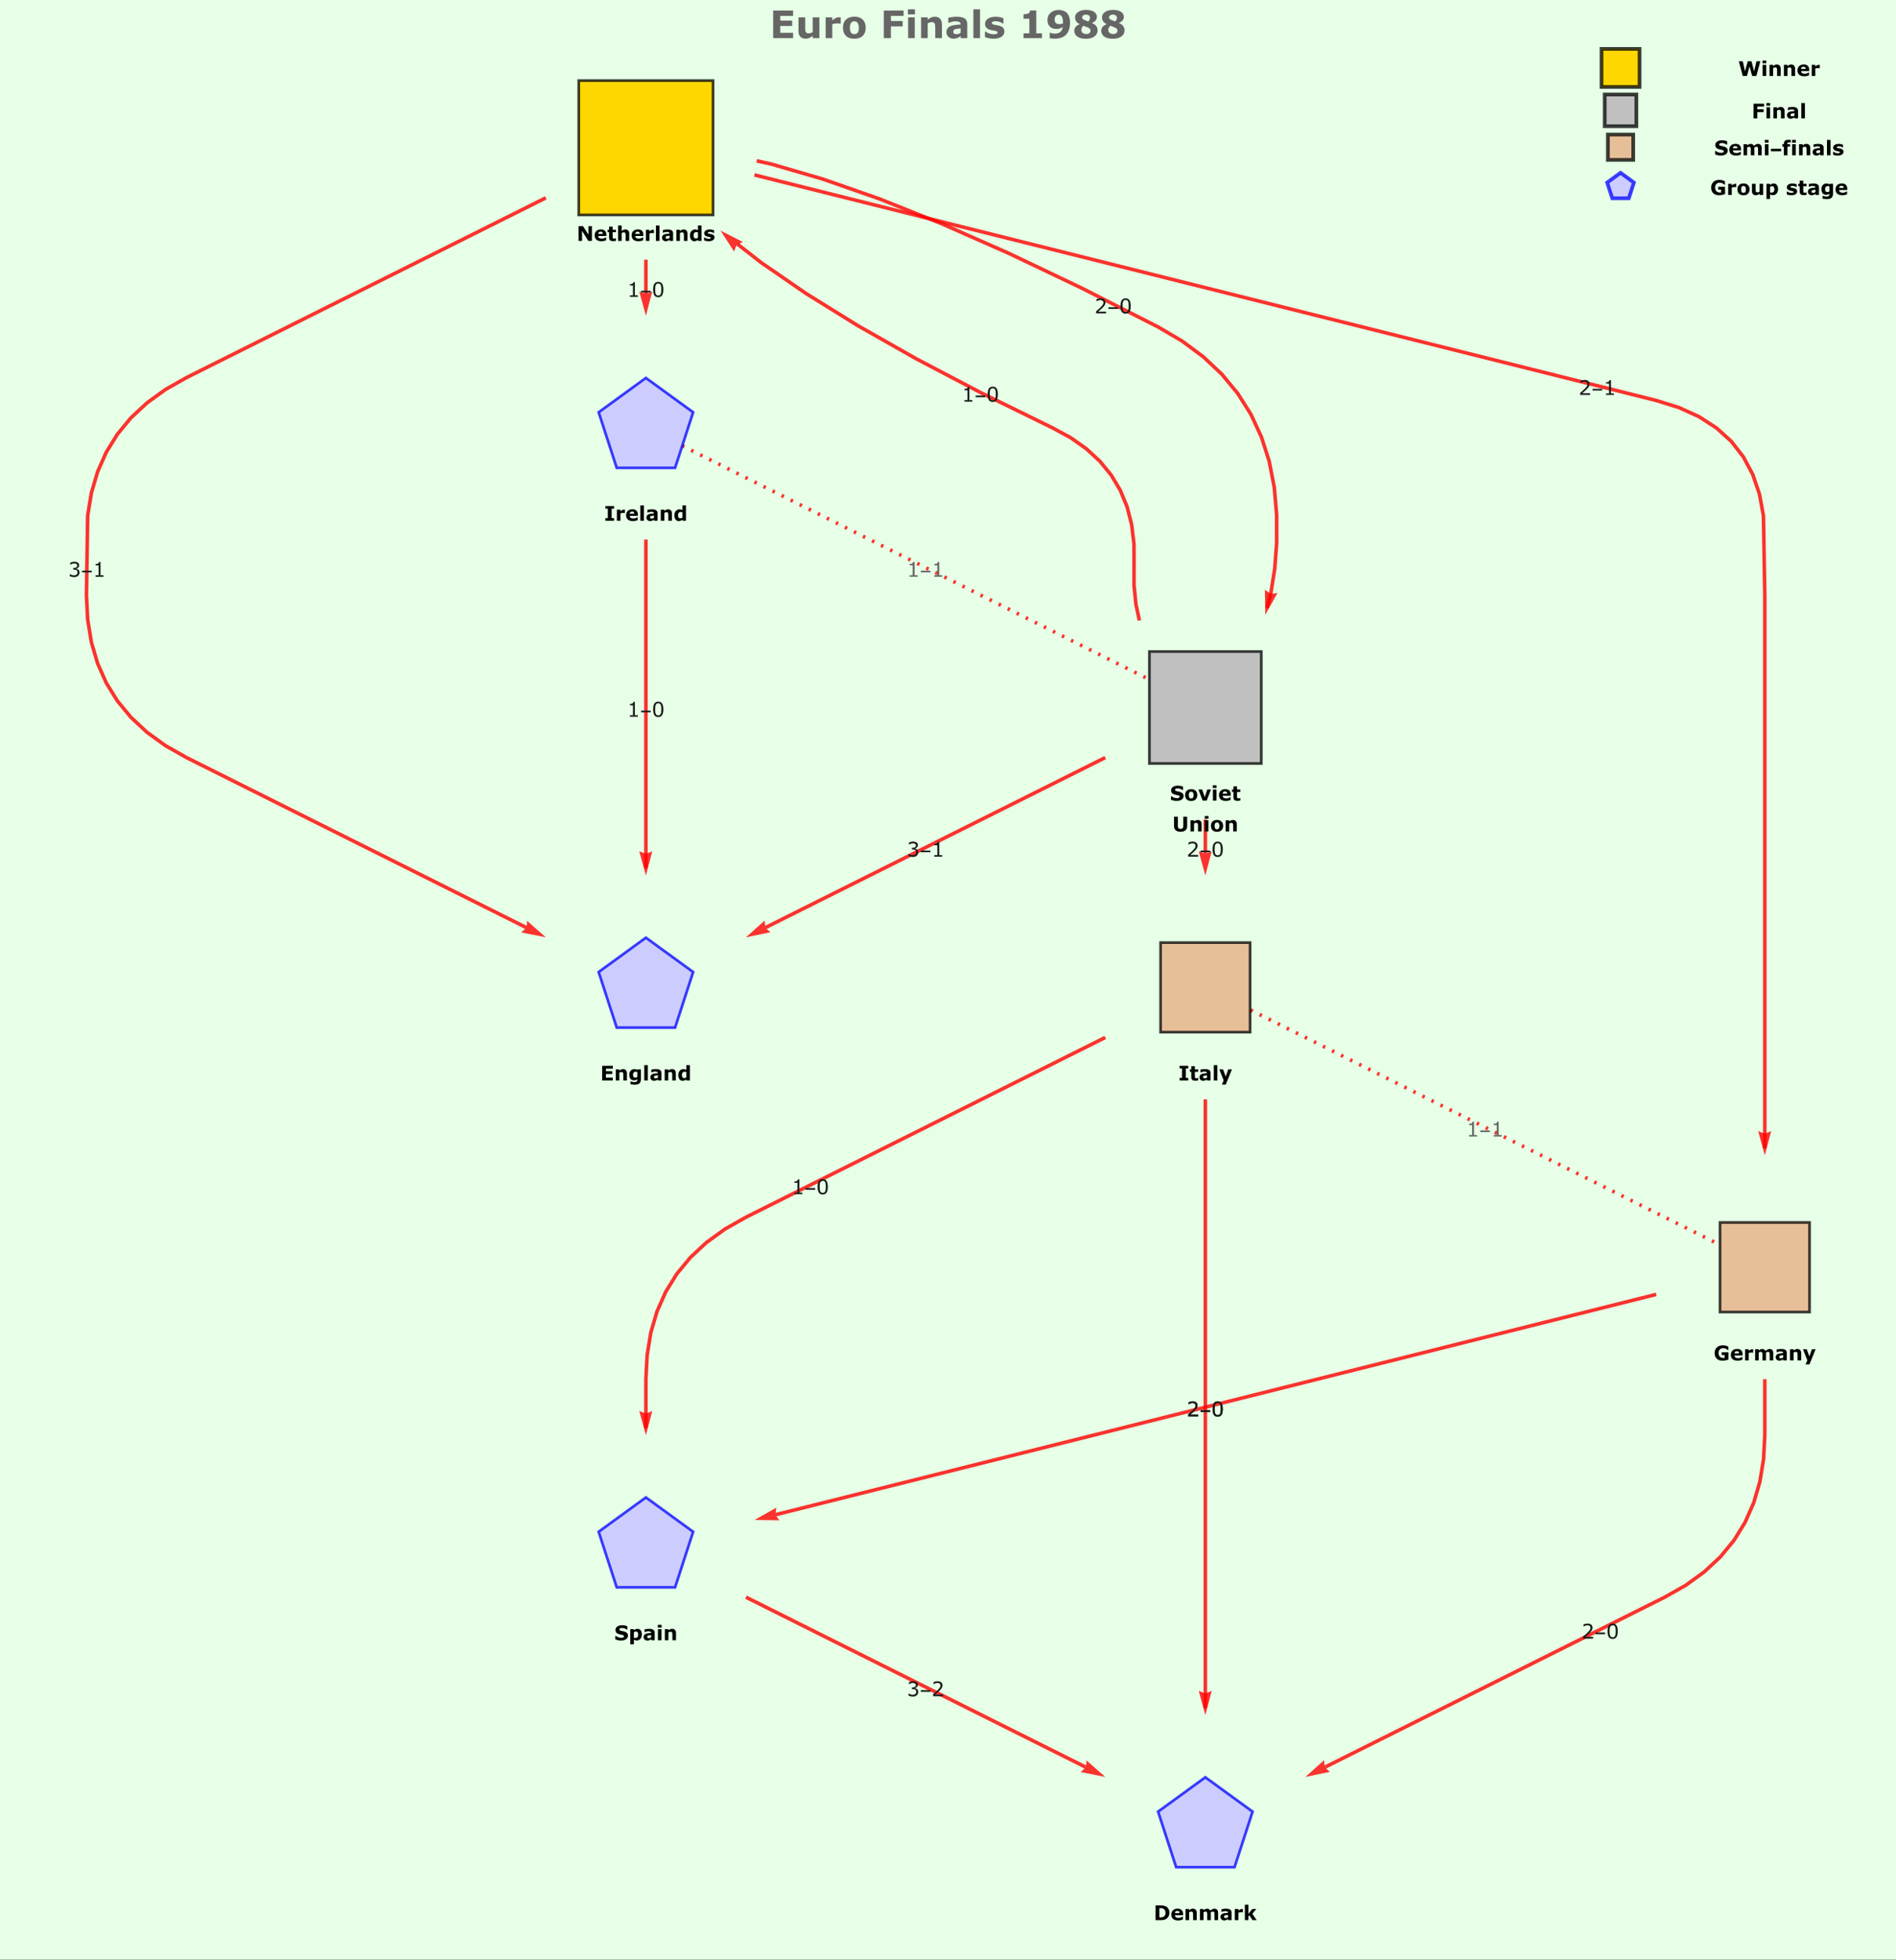 <?xml version="1.0" encoding="UTF-8"?>
<svg xmlns="http://www.w3.org/2000/svg" xmlns:xlink="http://www.w3.org/1999/xlink" width="750pt" height="775pt" viewBox="0 0 750 775" version="1.1">
<rect x="0" y="0" width="750" height="775" fill="#333333" stroke="none"/>
<defs>
<g>
<symbol overflow="visible" id="glyph0-0">
<path style="stroke:none;" d="M 1 0 L 1 -6 L 7 -6 L 7 0 Z M 1.5 -0.5 L 6.5 -0.5 L 6.5 -5.5 L 1.5 -5.5 Z M 1.5 -0.5 "/>
</symbol>
<symbol overflow="visible" id="glyph0-1">
<path style="stroke:none;" d="M 4.234 0 L 1.094 0 L 1.094 -0.594 L 2.297 -0.594 L 2.297 -4.5 L 1.094 -4.5 L 1.094 -5.031 C 1.25 -5.031 1.422 -5.039 1.609 -5.062 C 1.797 -5.094 1.941 -5.133 2.047 -5.188 C 2.16 -5.25 2.25 -5.328 2.312 -5.422 C 2.383 -5.523 2.426 -5.664 2.438 -5.844 L 3.047 -5.844 L 3.047 -0.594 L 4.234 -0.594 Z M 4.234 0 "/>
</symbol>
<symbol overflow="visible" id="glyph0-2">
<path style="stroke:none;" d="M 4.562 -2.906 C 4.562 -1.863 4.395 -1.098 4.062 -0.609 C 3.738 -0.117 3.234 0.125 2.547 0.125 C 1.848 0.125 1.336 -0.117 1.016 -0.609 C 0.691 -1.109 0.531 -1.875 0.531 -2.906 C 0.531 -3.938 0.691 -4.695 1.016 -5.188 C 1.348 -5.688 1.859 -5.938 2.547 -5.938 C 3.242 -5.938 3.754 -5.688 4.078 -5.188 C 4.398 -4.688 4.562 -3.926 4.562 -2.906 Z M 3.531 -1.141 C 3.625 -1.348 3.688 -1.594 3.719 -1.875 C 3.75 -2.164 3.766 -2.508 3.766 -2.906 C 3.766 -3.301 3.75 -3.645 3.719 -3.938 C 3.688 -4.227 3.625 -4.477 3.531 -4.688 C 3.438 -4.883 3.312 -5.035 3.156 -5.141 C 3 -5.242 2.797 -5.297 2.547 -5.297 C 2.305 -5.297 2.102 -5.242 1.938 -5.141 C 1.781 -5.035 1.656 -4.879 1.562 -4.672 C 1.469 -4.484 1.406 -4.234 1.375 -3.922 C 1.344 -3.609 1.328 -3.27 1.328 -2.906 C 1.328 -2.5 1.344 -2.156 1.375 -1.875 C 1.406 -1.602 1.469 -1.363 1.562 -1.156 C 1.645 -0.945 1.766 -0.789 1.922 -0.688 C 2.078 -0.582 2.285 -0.531 2.547 -0.531 C 2.797 -0.531 3 -0.578 3.156 -0.672 C 3.32 -0.773 3.445 -0.93 3.531 -1.141 Z M 3.531 -1.141 "/>
</symbol>
<symbol overflow="visible" id="glyph0-3">
<path style="stroke:none;" d="M 4.562 0 L 0.625 0 L 0.625 -0.812 C 0.906 -1.051 1.18 -1.285 1.453 -1.516 C 1.723 -1.754 1.977 -1.988 2.219 -2.219 C 2.719 -2.707 3.062 -3.094 3.25 -3.375 C 3.438 -3.656 3.531 -3.961 3.531 -4.297 C 3.531 -4.598 3.426 -4.832 3.219 -5 C 3.02 -5.176 2.742 -5.266 2.391 -5.266 C 2.148 -5.266 1.891 -5.223 1.609 -5.141 C 1.336 -5.055 1.07 -4.926 0.812 -4.75 L 0.781 -4.75 L 0.781 -5.578 C 0.957 -5.672 1.203 -5.754 1.516 -5.828 C 1.828 -5.898 2.125 -5.938 2.406 -5.938 C 3.008 -5.938 3.477 -5.789 3.812 -5.5 C 4.156 -5.219 4.328 -4.832 4.328 -4.344 C 4.328 -4.113 4.297 -3.906 4.234 -3.719 C 4.18 -3.531 4.098 -3.348 3.984 -3.172 C 3.891 -3.016 3.77 -2.859 3.625 -2.703 C 3.488 -2.547 3.328 -2.367 3.141 -2.172 C 2.859 -1.898 2.566 -1.633 2.266 -1.375 C 1.973 -1.125 1.695 -0.891 1.438 -0.672 L 4.562 -0.672 Z M 4.562 0 "/>
</symbol>
<symbol overflow="visible" id="glyph0-4">
<path style="stroke:none;" d="M 4.062 -2.797 C 4.188 -2.691 4.285 -2.551 4.359 -2.375 C 4.441 -2.207 4.484 -1.988 4.484 -1.719 C 4.484 -1.457 4.438 -1.211 4.344 -0.984 C 4.25 -0.766 4.113 -0.578 3.938 -0.422 C 3.738 -0.234 3.504 -0.094 3.234 0 C 2.973 0.082 2.688 0.125 2.375 0.125 C 2.051 0.125 1.734 0.082 1.422 0 C 1.109 -0.07 0.852 -0.156 0.656 -0.25 L 0.656 -1.062 L 0.719 -1.062 C 0.938 -0.914 1.191 -0.797 1.484 -0.703 C 1.785 -0.609 2.078 -0.562 2.359 -0.562 C 2.523 -0.562 2.695 -0.586 2.875 -0.641 C 3.062 -0.691 3.211 -0.77 3.328 -0.875 C 3.453 -0.988 3.539 -1.113 3.594 -1.25 C 3.656 -1.395 3.688 -1.57 3.688 -1.781 C 3.688 -1.988 3.648 -2.16 3.578 -2.297 C 3.516 -2.43 3.426 -2.539 3.312 -2.625 C 3.195 -2.707 3.055 -2.758 2.891 -2.781 C 2.723 -2.812 2.539 -2.828 2.344 -2.828 L 2 -2.828 L 2 -3.484 L 2.266 -3.484 C 2.66 -3.484 2.977 -3.566 3.219 -3.734 C 3.457 -3.898 3.578 -4.141 3.578 -4.453 C 3.578 -4.598 3.547 -4.723 3.484 -4.828 C 3.422 -4.93 3.336 -5.016 3.234 -5.078 C 3.117 -5.148 3 -5.195 2.875 -5.219 C 2.75 -5.25 2.602 -5.266 2.438 -5.266 C 2.188 -5.266 1.922 -5.219 1.641 -5.125 C 1.367 -5.039 1.109 -4.914 0.859 -4.75 L 0.828 -4.75 L 0.828 -5.578 C 1.004 -5.66 1.25 -5.738 1.562 -5.812 C 1.875 -5.895 2.172 -5.938 2.453 -5.938 C 2.742 -5.938 2.992 -5.91 3.203 -5.859 C 3.422 -5.805 3.617 -5.723 3.797 -5.609 C 3.984 -5.484 4.125 -5.332 4.219 -5.156 C 4.312 -4.977 4.359 -4.77 4.359 -4.531 C 4.359 -4.207 4.242 -3.926 4.016 -3.688 C 3.797 -3.445 3.531 -3.297 3.219 -3.234 L 3.219 -3.188 C 3.344 -3.164 3.484 -3.117 3.641 -3.047 C 3.805 -2.984 3.945 -2.898 4.062 -2.797 Z M 4.062 -2.797 "/>
</symbol>
<symbol overflow="visible" id="glyph1-0">
<path style="stroke:none;" d="M 0.5 0 L 0.5 -6.406 L 3.5 -6.406 L 3.5 0 Z M 1 -0.5 L 3 -0.5 L 3 -5.906 L 1 -5.906 Z M 1 -0.5 "/>
</symbol>
<symbol overflow="visible" id="glyph1-1">
<path style="stroke:none;" d="M 4.234 -1.75 L 0.438 -1.75 L 0.438 -2.406 L 4.234 -2.406 Z M 4.234 -1.75 "/>
</symbol>
<symbol overflow="visible" id="glyph2-0">
<path style="stroke:none;" d="M 1 0 L 1 -6 L 7 -6 L 7 0 Z M 1.5 -0.5 L 6.5 -0.5 L 6.5 -5.5 L 1.5 -5.5 Z M 1.5 -0.5 "/>
</symbol>
<symbol overflow="visible" id="glyph2-1">
<path style="stroke:none;" d="M 3.891 0 L 0.484 0 L 0.484 -1.031 L 1.438 -1.031 L 1.438 -4.781 L 0.484 -4.781 L 0.484 -5.812 L 3.891 -5.812 L 3.891 -4.781 L 2.938 -4.781 L 2.938 -1.031 L 3.891 -1.031 Z M 3.891 0 "/>
</symbol>
<symbol overflow="visible" id="glyph2-2">
<path style="stroke:none;" d="M 3.469 -0.047 C 3.32 -0.004 3.16 0.023 2.984 0.047 C 2.816 0.078 2.613 0.094 2.375 0.094 C 1.82 0.094 1.41 -0.016 1.141 -0.234 C 0.879 -0.461 0.75 -0.848 0.75 -1.391 L 0.75 -3.438 L 0.172 -3.438 L 0.172 -4.391 L 0.75 -4.391 L 0.75 -5.641 L 2.156 -5.641 L 2.156 -4.391 L 3.469 -4.391 L 3.469 -3.438 L 2.156 -3.438 L 2.156 -1.875 C 2.156 -1.727 2.156 -1.598 2.156 -1.484 C 2.156 -1.367 2.176 -1.266 2.219 -1.172 C 2.258 -1.078 2.32 -1.004 2.406 -0.953 C 2.5 -0.898 2.633 -0.875 2.812 -0.875 C 2.883 -0.875 2.977 -0.891 3.094 -0.922 C 3.219 -0.953 3.305 -0.977 3.359 -1 L 3.469 -1 Z M 3.469 -0.047 "/>
</symbol>
<symbol overflow="visible" id="glyph2-3">
<path style="stroke:none;" d="M 3.328 -1.141 L 3.328 -2.062 C 3.129 -2.039 2.922 -2.016 2.703 -1.984 C 2.484 -1.961 2.316 -1.938 2.203 -1.906 C 2.055 -1.852 1.945 -1.785 1.875 -1.703 C 1.801 -1.617 1.766 -1.508 1.766 -1.375 C 1.766 -1.281 1.77 -1.203 1.781 -1.141 C 1.801 -1.086 1.844 -1.035 1.906 -0.984 C 1.969 -0.93 2.039 -0.891 2.125 -0.859 C 2.207 -0.836 2.336 -0.828 2.516 -0.828 C 2.648 -0.828 2.789 -0.852 2.938 -0.906 C 3.082 -0.969 3.211 -1.047 3.328 -1.141 Z M 3.328 -0.469 C 3.242 -0.406 3.145 -0.332 3.031 -0.25 C 2.926 -0.176 2.82 -0.113 2.719 -0.062 C 2.582 0 2.441 0.047 2.297 0.078 C 2.148 0.109 1.988 0.125 1.812 0.125 C 1.395 0.125 1.047 -0.004 0.766 -0.266 C 0.484 -0.523 0.344 -0.859 0.344 -1.266 C 0.344 -1.578 0.41 -1.832 0.547 -2.031 C 0.691 -2.238 0.895 -2.406 1.156 -2.531 C 1.414 -2.645 1.738 -2.723 2.125 -2.766 C 2.508 -2.816 2.91 -2.859 3.328 -2.891 L 3.328 -2.906 C 3.328 -3.145 3.227 -3.312 3.031 -3.406 C 2.832 -3.5 2.539 -3.547 2.156 -3.547 C 1.926 -3.547 1.676 -3.504 1.406 -3.422 C 1.145 -3.336 0.957 -3.273 0.844 -3.234 L 0.719 -3.234 L 0.719 -4.297 C 0.863 -4.336 1.102 -4.383 1.438 -4.438 C 1.781 -4.488 2.117 -4.516 2.453 -4.516 C 3.254 -4.516 3.832 -4.391 4.188 -4.141 C 4.539 -3.898 4.719 -3.516 4.719 -2.984 L 4.719 0 L 3.328 0 Z M 3.328 -0.469 "/>
</symbol>
<symbol overflow="visible" id="glyph2-4">
<path style="stroke:none;" d="M 2.078 0 L 0.672 0 L 0.672 -6.078 L 2.078 -6.078 Z M 2.078 0 "/>
</symbol>
<symbol overflow="visible" id="glyph2-5">
<path style="stroke:none;" d="M 2.641 -1.547 L 3.641 -4.391 L 5.094 -4.391 L 2.656 1.609 L 1.125 1.609 L 1.828 -0.031 L 0.125 -4.391 L 1.594 -4.391 Z M 2.641 -1.547 "/>
</symbol>
<symbol overflow="visible" id="glyph2-6">
<path style="stroke:none;" d="M 5.891 -0.328 C 5.629 -0.234 5.281 -0.133 4.844 -0.031 C 4.414 0.07 3.988 0.125 3.562 0.125 C 2.57 0.125 1.797 -0.145 1.234 -0.688 C 0.68 -1.227 0.406 -1.973 0.406 -2.922 C 0.406 -3.816 0.688 -4.539 1.25 -5.094 C 1.812 -5.656 2.598 -5.938 3.609 -5.938 C 3.992 -5.938 4.359 -5.898 4.703 -5.828 C 5.055 -5.754 5.441 -5.617 5.859 -5.422 L 5.859 -4.047 L 5.703 -4.047 C 5.629 -4.109 5.52 -4.188 5.375 -4.281 C 5.238 -4.383 5.102 -4.473 4.969 -4.547 C 4.82 -4.629 4.645 -4.695 4.438 -4.75 C 4.238 -4.812 4.023 -4.844 3.797 -4.844 C 3.535 -4.844 3.297 -4.801 3.078 -4.719 C 2.859 -4.645 2.664 -4.531 2.5 -4.375 C 2.332 -4.219 2.203 -4.016 2.109 -3.766 C 2.016 -3.523 1.969 -3.25 1.969 -2.938 C 1.969 -2.289 2.133 -1.797 2.469 -1.453 C 2.812 -1.117 3.316 -0.953 3.984 -0.953 C 4.047 -0.953 4.109 -0.953 4.172 -0.953 C 4.242 -0.953 4.305 -0.957 4.359 -0.969 L 4.359 -2.109 L 3.203 -2.109 L 3.203 -3.203 L 5.891 -3.203 Z M 5.891 -0.328 "/>
</symbol>
<symbol overflow="visible" id="glyph2-7">
<path style="stroke:none;" d="M 4.984 -1.938 L 1.766 -1.938 C 1.785 -1.594 1.914 -1.328 2.156 -1.141 C 2.395 -0.961 2.75 -0.875 3.219 -0.875 C 3.52 -0.875 3.805 -0.926 4.078 -1.031 C 4.359 -1.133 4.582 -1.25 4.75 -1.375 L 4.906 -1.375 L 4.906 -0.25 C 4.582 -0.125 4.281 -0.031 4 0.031 C 3.719 0.094 3.41 0.125 3.078 0.125 C 2.191 0.125 1.516 -0.07 1.047 -0.469 C 0.578 -0.875 0.344 -1.441 0.344 -2.172 C 0.344 -2.891 0.562 -3.461 1 -3.891 C 1.445 -4.316 2.062 -4.531 2.844 -4.531 C 3.551 -4.531 4.082 -4.348 4.438 -3.984 C 4.801 -3.617 4.984 -3.098 4.984 -2.422 Z M 3.594 -2.766 C 3.582 -3.055 3.504 -3.273 3.359 -3.422 C 3.223 -3.566 3.008 -3.641 2.719 -3.641 C 2.445 -3.641 2.223 -3.566 2.047 -3.422 C 1.879 -3.285 1.785 -3.066 1.766 -2.766 Z M 3.594 -2.766 "/>
</symbol>
<symbol overflow="visible" id="glyph2-8">
<path style="stroke:none;" d="M 3.844 -3.047 L 3.719 -3.047 C 3.656 -3.066 3.555 -3.082 3.422 -3.094 C 3.297 -3.102 3.188 -3.109 3.094 -3.109 C 2.895 -3.109 2.719 -3.094 2.562 -3.062 C 2.414 -3.039 2.254 -3 2.078 -2.938 L 2.078 0 L 0.672 0 L 0.672 -4.391 L 2.078 -4.391 L 2.078 -3.75 C 2.379 -4.008 2.645 -4.18 2.875 -4.266 C 3.102 -4.359 3.316 -4.406 3.516 -4.406 C 3.566 -4.406 3.625 -4.398 3.688 -4.391 C 3.75 -4.391 3.801 -4.391 3.844 -4.391 Z M 3.844 -3.047 "/>
</symbol>
<symbol overflow="visible" id="glyph2-9">
<path style="stroke:none;" d="M 4.953 -3.109 L 4.953 0 L 3.547 0 L 3.547 -2.188 C 3.547 -2.406 3.539 -2.586 3.531 -2.734 C 3.52 -2.891 3.488 -3.016 3.438 -3.109 C 3.395 -3.203 3.32 -3.27 3.219 -3.312 C 3.125 -3.352 2.992 -3.375 2.828 -3.375 C 2.691 -3.375 2.555 -3.344 2.422 -3.281 C 2.297 -3.227 2.18 -3.172 2.078 -3.109 L 2.078 0 L 0.672 0 L 0.672 -4.391 L 2.078 -4.391 L 2.078 -3.906 C 2.316 -4.094 2.547 -4.238 2.766 -4.344 C 2.984 -4.457 3.227 -4.516 3.5 -4.516 C 3.789 -4.516 4.047 -4.445 4.266 -4.312 C 4.484 -4.188 4.656 -4 4.781 -3.75 C 5.062 -3.988 5.332 -4.176 5.594 -4.312 C 5.863 -4.445 6.129 -4.516 6.391 -4.516 C 6.859 -4.516 7.219 -4.367 7.469 -4.078 C 7.719 -3.797 7.844 -3.391 7.844 -2.859 L 7.844 0 L 6.422 0 L 6.422 -2.188 C 6.422 -2.406 6.414 -2.586 6.406 -2.734 C 6.395 -2.891 6.367 -3.016 6.328 -3.109 C 6.285 -3.203 6.211 -3.27 6.109 -3.312 C 6.016 -3.352 5.879 -3.375 5.703 -3.375 C 5.586 -3.375 5.473 -3.352 5.359 -3.312 C 5.254 -3.27 5.117 -3.203 4.953 -3.109 Z M 4.953 -3.109 "/>
</symbol>
<symbol overflow="visible" id="glyph2-10">
<path style="stroke:none;" d="M 5.078 0 L 3.656 0 L 3.656 -2.172 C 3.656 -2.348 3.645 -2.523 3.625 -2.703 C 3.613 -2.879 3.582 -3.008 3.531 -3.094 C 3.477 -3.188 3.398 -3.254 3.297 -3.297 C 3.203 -3.348 3.066 -3.375 2.891 -3.375 C 2.766 -3.375 2.633 -3.352 2.5 -3.312 C 2.363 -3.27 2.223 -3.203 2.078 -3.109 L 2.078 0 L 0.672 0 L 0.672 -4.391 L 2.078 -4.391 L 2.078 -3.906 C 2.328 -4.102 2.566 -4.254 2.797 -4.359 C 3.023 -4.461 3.281 -4.516 3.562 -4.516 C 4.031 -4.516 4.398 -4.375 4.672 -4.094 C 4.941 -3.82 5.078 -3.41 5.078 -2.859 Z M 5.078 0 "/>
</symbol>
<symbol overflow="visible" id="glyph2-11">
<path style="stroke:none;" d="M 5.406 -1.828 C 5.406 -1.254 5.16 -0.785 4.672 -0.422 C 4.18 -0.066 3.52 0.109 2.688 0.109 C 2.207 0.109 1.785 0.066 1.422 -0.016 C 1.066 -0.109 0.734 -0.219 0.422 -0.344 L 0.422 -1.734 L 0.594 -1.734 C 0.906 -1.492 1.25 -1.305 1.625 -1.172 C 2.008 -1.035 2.379 -0.969 2.734 -0.969 C 2.828 -0.969 2.945 -0.973 3.094 -0.984 C 3.25 -1.004 3.375 -1.035 3.469 -1.078 C 3.582 -1.117 3.676 -1.176 3.75 -1.25 C 3.82 -1.32 3.859 -1.426 3.859 -1.562 C 3.859 -1.688 3.801 -1.797 3.688 -1.891 C 3.582 -1.984 3.426 -2.055 3.219 -2.109 C 3 -2.16 2.766 -2.207 2.516 -2.25 C 2.273 -2.289 2.051 -2.348 1.844 -2.422 C 1.352 -2.578 1 -2.789 0.781 -3.062 C 0.57 -3.344 0.469 -3.68 0.469 -4.078 C 0.469 -4.617 0.707 -5.062 1.188 -5.406 C 1.676 -5.75 2.301 -5.922 3.062 -5.922 C 3.445 -5.922 3.828 -5.883 4.203 -5.812 C 4.578 -5.738 4.898 -5.645 5.172 -5.531 L 5.172 -4.188 L 5.016 -4.188 C 4.773 -4.375 4.484 -4.531 4.141 -4.656 C 3.805 -4.789 3.461 -4.859 3.109 -4.859 C 2.984 -4.859 2.859 -4.848 2.734 -4.828 C 2.609 -4.805 2.488 -4.773 2.375 -4.734 C 2.27 -4.691 2.18 -4.629 2.109 -4.547 C 2.035 -4.473 2 -4.383 2 -4.281 C 2 -4.125 2.055 -4.004 2.172 -3.922 C 2.297 -3.848 2.52 -3.773 2.844 -3.703 C 3.062 -3.66 3.266 -3.617 3.453 -3.578 C 3.648 -3.535 3.863 -3.477 4.094 -3.406 C 4.539 -3.258 4.867 -3.062 5.078 -2.812 C 5.297 -2.562 5.406 -2.234 5.406 -1.828 Z M 5.406 -1.828 "/>
</symbol>
<symbol overflow="visible" id="glyph2-12">
<path style="stroke:none;" d="M 5.25 -2.25 C 5.25 -1.895 5.191 -1.566 5.078 -1.266 C 4.961 -0.973 4.816 -0.727 4.641 -0.531 C 4.453 -0.332 4.238 -0.176 4 -0.062 C 3.77 0.039 3.52 0.094 3.25 0.094 C 3 0.094 2.785 0.062 2.609 0 C 2.43 -0.051 2.254 -0.125 2.078 -0.219 L 2.078 1.609 L 0.672 1.609 L 0.672 -4.391 L 2.078 -4.391 L 2.078 -3.938 C 2.285 -4.102 2.504 -4.238 2.734 -4.344 C 2.961 -4.457 3.223 -4.516 3.516 -4.516 C 4.055 -4.516 4.477 -4.312 4.781 -3.906 C 5.094 -3.508 5.25 -2.957 5.25 -2.25 Z M 3.797 -2.234 C 3.797 -2.66 3.723 -2.969 3.578 -3.156 C 3.43 -3.352 3.203 -3.453 2.891 -3.453 C 2.754 -3.453 2.613 -3.43 2.469 -3.391 C 2.332 -3.348 2.203 -3.289 2.078 -3.219 L 2.078 -1 C 2.172 -0.969 2.27 -0.945 2.375 -0.938 C 2.477 -0.926 2.582 -0.922 2.688 -0.922 C 3.062 -0.922 3.336 -1.031 3.516 -1.25 C 3.703 -1.469 3.797 -1.797 3.797 -2.234 Z M 3.797 -2.234 "/>
</symbol>
<symbol overflow="visible" id="glyph2-13">
<path style="stroke:none;" d="M 2.078 0 L 0.672 0 L 0.672 -4.391 L 2.078 -4.391 Z M 2.109 -5.016 L 0.625 -5.016 L 0.625 -6.078 L 2.109 -6.078 Z M 2.109 -5.016 "/>
</symbol>
<symbol overflow="visible" id="glyph2-14">
<path style="stroke:none;" d="M 6.234 -2.906 C 6.234 -2.363 6.109 -1.879 5.859 -1.453 C 5.617 -1.023 5.312 -0.695 4.938 -0.469 C 4.645 -0.289 4.328 -0.164 3.984 -0.094 C 3.648 -0.031 3.254 0 2.797 0 L 0.75 0 L 0.75 -5.812 L 2.859 -5.812 C 3.328 -5.812 3.734 -5.77 4.078 -5.688 C 4.422 -5.613 4.711 -5.504 4.953 -5.359 C 5.348 -5.117 5.66 -4.789 5.891 -4.375 C 6.117 -3.957 6.234 -3.469 6.234 -2.906 Z M 4.688 -2.922 C 4.688 -3.297 4.613 -3.617 4.469 -3.891 C 4.332 -4.172 4.113 -4.383 3.812 -4.531 C 3.664 -4.613 3.508 -4.664 3.344 -4.688 C 3.188 -4.719 2.945 -4.734 2.625 -4.734 L 2.25 -4.734 L 2.25 -1.094 L 2.625 -1.094 C 2.977 -1.094 3.238 -1.109 3.406 -1.141 C 3.57 -1.172 3.734 -1.227 3.891 -1.312 C 4.172 -1.469 4.375 -1.676 4.5 -1.938 C 4.625 -2.207 4.688 -2.535 4.688 -2.922 Z M 4.688 -2.922 "/>
</symbol>
<symbol overflow="visible" id="glyph2-15">
<path style="stroke:none;" d="M 5.328 0 L 3.688 0 L 2.453 -1.906 L 2.078 -1.453 L 2.078 0 L 0.672 0 L 0.672 -6.078 L 2.078 -6.078 L 2.078 -2.453 L 3.594 -4.391 L 5.203 -4.391 L 3.625 -2.5 Z M 5.328 0 "/>
</symbol>
<symbol overflow="visible" id="glyph2-16">
<path style="stroke:none;" d="M 4.938 0 L 3.531 0 L 3.531 -0.453 C 3.281 -0.254 3.051 -0.109 2.844 -0.016 C 2.633 0.078 2.391 0.125 2.109 0.125 C 1.578 0.125 1.148 -0.078 0.828 -0.484 C 0.516 -0.898 0.359 -1.457 0.359 -2.156 C 0.359 -2.531 0.41 -2.859 0.516 -3.141 C 0.617 -3.43 0.766 -3.68 0.953 -3.891 C 1.129 -4.086 1.344 -4.238 1.594 -4.344 C 1.852 -4.457 2.109 -4.516 2.359 -4.516 C 2.617 -4.516 2.832 -4.484 3 -4.422 C 3.176 -4.367 3.352 -4.301 3.531 -4.219 L 3.531 -6.078 L 4.938 -6.078 Z M 3.531 -1.219 L 3.531 -3.359 C 3.426 -3.398 3.316 -3.43 3.203 -3.453 C 3.098 -3.473 3 -3.484 2.906 -3.484 C 2.539 -3.484 2.266 -3.367 2.078 -3.141 C 1.891 -2.91 1.797 -2.586 1.797 -2.172 C 1.797 -1.742 1.867 -1.43 2.016 -1.234 C 2.172 -1.047 2.41 -0.953 2.734 -0.953 C 2.867 -0.953 3.004 -0.973 3.141 -1.016 C 3.285 -1.066 3.414 -1.133 3.531 -1.219 Z M 3.531 -1.219 "/>
</symbol>
<symbol overflow="visible" id="glyph2-17">
<path style="stroke:none;" d="M 4.953 0 L 0.75 0 L 0.75 -5.812 L 4.953 -5.812 L 4.953 -4.688 L 2.234 -4.688 L 2.234 -3.688 L 4.75 -3.688 L 4.75 -2.562 L 2.234 -2.562 L 2.234 -1.125 L 4.953 -1.125 Z M 4.953 0 "/>
</symbol>
<symbol overflow="visible" id="glyph2-18">
<path style="stroke:none;" d="M 4.938 -0.5 C 4.938 -0.094 4.875 0.25 4.75 0.531 C 4.633 0.812 4.473 1.035 4.266 1.203 C 4.055 1.359 3.801 1.473 3.5 1.547 C 3.195 1.617 2.859 1.656 2.484 1.656 C 2.18 1.656 1.879 1.633 1.578 1.594 C 1.285 1.562 1.035 1.52 0.828 1.469 L 0.828 0.375 L 1 0.375 C 1.164 0.438 1.375 0.492 1.625 0.547 C 1.875 0.609 2.094 0.641 2.281 0.641 C 2.539 0.641 2.754 0.613 2.922 0.562 C 3.086 0.52 3.211 0.453 3.297 0.359 C 3.379 0.273 3.438 0.164 3.469 0.031 C 3.508 -0.094 3.531 -0.25 3.531 -0.438 L 3.531 -0.516 C 3.352 -0.379 3.16 -0.27 2.953 -0.188 C 2.754 -0.102 2.531 -0.062 2.281 -0.062 C 1.664 -0.062 1.191 -0.242 0.859 -0.609 C 0.523 -0.984 0.359 -1.551 0.359 -2.312 C 0.359 -2.664 0.406 -2.973 0.5 -3.234 C 0.602 -3.504 0.75 -3.738 0.938 -3.938 C 1.102 -4.113 1.312 -4.254 1.562 -4.359 C 1.82 -4.461 2.082 -4.516 2.344 -4.516 C 2.582 -4.516 2.797 -4.484 2.984 -4.422 C 3.18 -4.367 3.359 -4.289 3.516 -4.188 L 3.562 -4.391 L 4.938 -4.391 Z M 3.531 -1.391 L 3.531 -3.375 C 3.445 -3.406 3.344 -3.43 3.219 -3.453 C 3.102 -3.473 3 -3.484 2.906 -3.484 C 2.539 -3.484 2.266 -3.375 2.078 -3.156 C 1.891 -2.945 1.797 -2.656 1.797 -2.281 C 1.797 -1.852 1.875 -1.555 2.031 -1.391 C 2.195 -1.223 2.43 -1.141 2.734 -1.141 C 2.879 -1.141 3.02 -1.16 3.156 -1.203 C 3.289 -1.254 3.414 -1.316 3.531 -1.391 Z M 3.531 -1.391 "/>
</symbol>
<symbol overflow="visible" id="glyph2-19">
<path style="stroke:none;" d="M 5.156 -2.188 C 5.156 -1.469 4.941 -0.898 4.516 -0.484 C 4.098 -0.066 3.508 0.141 2.75 0.141 C 1.988 0.141 1.395 -0.066 0.969 -0.484 C 0.551 -0.898 0.344 -1.469 0.344 -2.188 C 0.344 -2.914 0.551 -3.488 0.969 -3.906 C 1.395 -4.32 1.988 -4.531 2.75 -4.531 C 3.508 -4.531 4.098 -4.32 4.516 -3.906 C 4.941 -3.488 5.156 -2.914 5.156 -2.188 Z M 3.422 -1.125 C 3.516 -1.238 3.582 -1.375 3.625 -1.531 C 3.664 -1.688 3.688 -1.906 3.688 -2.188 C 3.688 -2.445 3.66 -2.66 3.609 -2.828 C 3.566 -3.004 3.504 -3.145 3.422 -3.25 C 3.336 -3.352 3.238 -3.426 3.125 -3.469 C 3.008 -3.52 2.883 -3.547 2.75 -3.547 C 2.613 -3.547 2.492 -3.523 2.391 -3.484 C 2.285 -3.453 2.18 -3.379 2.078 -3.266 C 1.992 -3.172 1.926 -3.035 1.875 -2.859 C 1.82 -2.68 1.797 -2.457 1.797 -2.188 C 1.797 -1.945 1.816 -1.738 1.859 -1.562 C 1.91 -1.383 1.977 -1.242 2.062 -1.141 C 2.145 -1.035 2.242 -0.957 2.359 -0.906 C 2.473 -0.863 2.609 -0.844 2.766 -0.844 C 2.891 -0.844 3.008 -0.863 3.125 -0.906 C 3.238 -0.945 3.336 -1.02 3.422 -1.125 Z M 3.422 -1.125 "/>
</symbol>
<symbol overflow="visible" id="glyph2-20">
<path style="stroke:none;" d="M 5.078 -4.391 L 3.391 0 L 1.797 0 L 0.125 -4.391 L 1.609 -4.391 L 2.625 -1.375 L 3.625 -4.391 Z M 5.078 -4.391 "/>
</symbol>
<symbol overflow="visible" id="glyph2-21">
<path style="stroke:none;" d="M 5.844 -2.109 C 5.844 -1.391 5.625 -0.836 5.188 -0.453 C 4.75 -0.066 4.102 0.125 3.25 0.125 C 2.395 0.125 1.75 -0.066 1.312 -0.453 C 0.875 -0.836 0.656 -1.391 0.656 -2.109 L 0.656 -5.812 L 2.172 -5.812 L 2.172 -2.188 C 2.172 -1.781 2.254 -1.477 2.422 -1.281 C 2.586 -1.082 2.863 -0.984 3.25 -0.984 C 3.625 -0.984 3.895 -1.078 4.062 -1.266 C 4.238 -1.461 4.328 -1.77 4.328 -2.188 L 4.328 -5.812 L 5.844 -5.812 Z M 5.844 -2.109 "/>
</symbol>
<symbol overflow="visible" id="glyph2-22">
<path style="stroke:none;" d="M 6.031 0 L 4.594 0 L 2.125 -4 L 2.125 0 L 0.75 0 L 0.75 -5.812 L 2.531 -5.812 L 4.656 -2.484 L 4.656 -5.812 L 6.031 -5.812 Z M 6.031 0 "/>
</symbol>
<symbol overflow="visible" id="glyph2-23">
<path style="stroke:none;" d="M 5.078 0 L 3.656 0 L 3.656 -2.172 C 3.656 -2.348 3.645 -2.523 3.625 -2.703 C 3.613 -2.879 3.582 -3.008 3.531 -3.094 C 3.477 -3.188 3.398 -3.254 3.297 -3.297 C 3.203 -3.348 3.066 -3.375 2.891 -3.375 C 2.766 -3.375 2.633 -3.352 2.5 -3.312 C 2.363 -3.27 2.223 -3.203 2.078 -3.109 L 2.078 0 L 0.672 0 L 0.672 -6.078 L 2.078 -6.078 L 2.078 -3.906 C 2.328 -4.102 2.566 -4.254 2.797 -4.359 C 3.023 -4.461 3.281 -4.516 3.562 -4.516 C 4.031 -4.516 4.398 -4.375 4.672 -4.094 C 4.941 -3.82 5.078 -3.41 5.078 -2.859 Z M 5.078 0 "/>
</symbol>
<symbol overflow="visible" id="glyph2-24">
<path style="stroke:none;" d="M 4.484 -1.391 C 4.484 -0.941 4.281 -0.578 3.875 -0.297 C 3.469 -0.016 2.91 0.125 2.203 0.125 C 1.805 0.125 1.445 0.086 1.125 0.016 C 0.812 -0.055 0.562 -0.141 0.375 -0.234 L 0.375 -1.391 L 0.5 -1.391 C 0.57 -1.336 0.656 -1.281 0.75 -1.219 C 0.844 -1.164 0.973 -1.102 1.141 -1.031 C 1.285 -0.977 1.445 -0.926 1.625 -0.875 C 1.812 -0.832 2.016 -0.812 2.234 -0.812 C 2.504 -0.812 2.707 -0.844 2.844 -0.906 C 2.977 -0.969 3.047 -1.062 3.047 -1.188 C 3.047 -1.289 3.004 -1.363 2.922 -1.406 C 2.848 -1.457 2.703 -1.504 2.484 -1.547 C 2.379 -1.578 2.234 -1.602 2.047 -1.625 C 1.867 -1.656 1.707 -1.691 1.562 -1.734 C 1.164 -1.836 0.867 -2 0.672 -2.219 C 0.484 -2.438 0.391 -2.707 0.391 -3.031 C 0.391 -3.457 0.586 -3.812 0.984 -4.094 C 1.391 -4.375 1.938 -4.516 2.625 -4.516 C 2.957 -4.516 3.273 -4.477 3.578 -4.406 C 3.879 -4.344 4.113 -4.273 4.281 -4.203 L 4.281 -3.094 L 4.156 -3.094 C 3.945 -3.227 3.707 -3.344 3.438 -3.438 C 3.176 -3.531 2.91 -3.578 2.641 -3.578 C 2.41 -3.578 2.219 -3.547 2.062 -3.484 C 1.906 -3.422 1.828 -3.332 1.828 -3.219 C 1.828 -3.113 1.863 -3.031 1.938 -2.969 C 2.008 -2.914 2.176 -2.863 2.438 -2.812 C 2.57 -2.781 2.723 -2.75 2.891 -2.719 C 3.055 -2.695 3.223 -2.664 3.391 -2.625 C 3.766 -2.531 4.039 -2.379 4.219 -2.172 C 4.395 -1.961 4.484 -1.703 4.484 -1.391 Z M 4.484 -1.391 "/>
</symbol>
<symbol overflow="visible" id="glyph2-25">
<path style="stroke:none;" d="M 8.766 -5.812 L 7.203 0 L 5.547 0 L 4.5 -3.797 L 3.484 0 L 1.828 0 L 0.266 -5.812 L 1.828 -5.812 L 2.719 -1.812 L 3.797 -5.812 L 5.281 -5.812 L 6.312 -1.812 L 7.25 -5.812 Z M 8.766 -5.812 "/>
</symbol>
<symbol overflow="visible" id="glyph2-26">
<path style="stroke:none;" d="M 4.906 -4.688 L 2.234 -4.688 L 2.234 -3.609 L 4.719 -3.609 L 4.719 -2.484 L 2.234 -2.484 L 2.234 0 L 0.75 0 L 0.75 -5.812 L 4.906 -5.812 Z M 4.906 -4.688 "/>
</symbol>
<symbol overflow="visible" id="glyph2-27">
<path style="stroke:none;" d="M 3.516 -5.047 L 3.406 -5.047 C 3.344 -5.066 3.258 -5.086 3.156 -5.109 C 3.062 -5.129 2.957 -5.141 2.844 -5.141 C 2.562 -5.141 2.367 -5.086 2.266 -4.984 C 2.172 -4.891 2.125 -4.703 2.125 -4.422 L 2.125 -4.391 L 3.219 -4.391 L 3.219 -3.438 L 2.172 -3.438 L 2.172 0 L 0.766 0 L 0.766 -3.438 L 0.172 -3.438 L 0.172 -4.391 L 0.766 -4.391 L 0.766 -4.516 C 0.766 -5.047 0.906 -5.445 1.188 -5.719 C 1.477 -5.988 1.914 -6.125 2.5 -6.125 C 2.707 -6.125 2.895 -6.113 3.062 -6.094 C 3.227 -6.082 3.379 -6.066 3.516 -6.047 Z M 3.516 -5.047 "/>
</symbol>
<symbol overflow="visible" id="glyph2-28">
<path style="stroke:none;" d="M 5.031 0 L 3.625 0 L 3.625 -0.484 C 3.363 -0.285 3.125 -0.133 2.906 -0.031 C 2.695 0.07 2.441 0.125 2.141 0.125 C 1.66 0.125 1.285 -0.016 1.016 -0.297 C 0.754 -0.578 0.625 -0.988 0.625 -1.531 L 0.625 -4.391 L 2.047 -4.391 L 2.047 -2.219 C 2.047 -1.988 2.051 -1.801 2.062 -1.656 C 2.082 -1.508 2.117 -1.391 2.172 -1.297 C 2.211 -1.203 2.285 -1.129 2.391 -1.078 C 2.492 -1.035 2.633 -1.016 2.812 -1.016 C 2.926 -1.016 3.055 -1.035 3.203 -1.078 C 3.348 -1.129 3.488 -1.195 3.625 -1.281 L 3.625 -4.391 L 5.031 -4.391 Z M 5.031 0 "/>
</symbol>
<symbol overflow="visible" id="glyph3-0">
<path style="stroke:none;" d="M 1.875 0 L 1.875 -11.25 L 13.125 -11.25 L 13.125 0 Z M 2.812 -0.938 L 12.188 -0.938 L 12.188 -10.312 L 2.812 -10.312 Z M 2.812 -0.938 "/>
</symbol>
<symbol overflow="visible" id="glyph3-1">
<path style="stroke:none;" d="M 9.281 0 L 1.391 0 L 1.391 -10.906 L 9.281 -10.906 L 9.281 -8.797 L 4.188 -8.797 L 4.188 -6.922 L 8.906 -6.922 L 8.906 -4.812 L 4.188 -4.812 L 4.188 -2.109 L 9.281 -2.109 Z M 9.281 0 "/>
</symbol>
<symbol overflow="visible" id="glyph3-2">
<path style="stroke:none;" d="M 9.438 0 L 6.797 0 L 6.797 -0.906 C 6.316 -0.539 5.875 -0.258 5.469 -0.062 C 5.062 0.133 4.578 0.234 4.016 0.234 C 3.109 0.234 2.406 -0.023 1.906 -0.547 C 1.414 -1.078 1.172 -1.852 1.172 -2.875 L 1.172 -8.219 L 3.828 -8.219 L 3.828 -4.141 C 3.828 -3.723 3.836 -3.379 3.859 -3.109 C 3.891 -2.836 3.957 -2.609 4.062 -2.422 C 4.156 -2.242 4.297 -2.113 4.484 -2.031 C 4.672 -1.945 4.93 -1.906 5.266 -1.906 C 5.492 -1.906 5.742 -1.945 6.016 -2.031 C 6.285 -2.113 6.547 -2.234 6.797 -2.391 L 6.797 -8.219 L 9.438 -8.219 Z M 9.438 0 "/>
</symbol>
<symbol overflow="visible" id="glyph3-3">
<path style="stroke:none;" d="M 7.203 -5.719 L 6.969 -5.719 C 6.852 -5.75 6.672 -5.773 6.422 -5.797 C 6.18 -5.816 5.977 -5.828 5.812 -5.828 C 5.438 -5.828 5.102 -5.801 4.812 -5.75 C 4.52 -5.707 4.207 -5.629 3.875 -5.516 L 3.875 0 L 1.25 0 L 1.25 -8.219 L 3.875 -8.219 L 3.875 -7.016 C 4.457 -7.516 4.961 -7.844 5.391 -8 C 5.828 -8.164 6.223 -8.25 6.578 -8.25 C 6.672 -8.25 6.773 -8.242 6.891 -8.234 C 7.016 -8.234 7.117 -8.227 7.203 -8.219 Z M 7.203 -5.719 "/>
</symbol>
<symbol overflow="visible" id="glyph3-4">
<path style="stroke:none;" d="M 9.656 -4.109 C 9.656 -2.754 9.258 -1.688 8.469 -0.906 C 7.676 -0.133 6.57 0.25 5.156 0.25 C 3.727 0.25 2.617 -0.133 1.828 -0.906 C 1.035 -1.688 0.641 -2.754 0.641 -4.109 C 0.641 -5.473 1.035 -6.539 1.828 -7.312 C 2.629 -8.094 3.738 -8.484 5.156 -8.484 C 6.582 -8.484 7.688 -8.094 8.469 -7.312 C 9.258 -6.531 9.656 -5.461 9.656 -4.109 Z M 6.406 -2.109 C 6.582 -2.316 6.711 -2.566 6.797 -2.859 C 6.879 -3.16 6.922 -3.57 6.922 -4.094 C 6.922 -4.57 6.875 -4.973 6.781 -5.297 C 6.695 -5.629 6.578 -5.895 6.422 -6.094 C 6.266 -6.289 6.078 -6.43 5.859 -6.516 C 5.641 -6.598 5.406 -6.641 5.156 -6.641 C 4.895 -6.641 4.664 -6.602 4.469 -6.531 C 4.27 -6.469 4.082 -6.332 3.906 -6.125 C 3.738 -5.938 3.609 -5.676 3.516 -5.344 C 3.422 -5.008 3.375 -4.594 3.375 -4.094 C 3.375 -3.645 3.414 -3.254 3.5 -2.922 C 3.582 -2.598 3.707 -2.332 3.875 -2.125 C 4.031 -1.938 4.211 -1.797 4.422 -1.703 C 4.641 -1.617 4.891 -1.578 5.172 -1.578 C 5.41 -1.578 5.641 -1.617 5.859 -1.703 C 6.078 -1.785 6.258 -1.922 6.406 -2.109 Z M 6.406 -2.109 "/>
</symbol>
<symbol overflow="visible" id="glyph3-5">
<path style="stroke:none;" d="M 9.203 -8.797 L 4.188 -8.797 L 4.188 -6.766 L 8.844 -6.766 L 8.844 -4.656 L 4.188 -4.656 L 4.188 0 L 1.391 0 L 1.391 -10.906 L 9.203 -10.906 Z M 9.203 -8.797 "/>
</symbol>
<symbol overflow="visible" id="glyph3-6">
<path style="stroke:none;" d="M 3.875 0 L 1.25 0 L 1.25 -8.219 L 3.875 -8.219 Z M 3.953 -9.391 L 1.172 -9.391 L 1.172 -11.391 L 3.953 -11.391 Z M 3.953 -9.391 "/>
</symbol>
<symbol overflow="visible" id="glyph3-7">
<path style="stroke:none;" d="M 9.5 0 L 6.859 0 L 6.859 -4.078 C 6.859 -4.41 6.836 -4.738 6.797 -5.062 C 6.766 -5.395 6.707 -5.641 6.625 -5.797 C 6.531 -5.984 6.391 -6.117 6.203 -6.203 C 6.016 -6.285 5.75 -6.328 5.406 -6.328 C 5.164 -6.328 4.922 -6.285 4.672 -6.203 C 4.43 -6.129 4.164 -6.004 3.875 -5.828 L 3.875 0 L 1.25 0 L 1.25 -8.219 L 3.875 -8.219 L 3.875 -7.312 C 4.344 -7.676 4.789 -7.957 5.219 -8.156 C 5.656 -8.352 6.141 -8.453 6.672 -8.453 C 7.555 -8.453 8.25 -8.191 8.75 -7.672 C 9.25 -7.16 9.5 -6.391 9.5 -5.359 Z M 9.5 0 "/>
</symbol>
<symbol overflow="visible" id="glyph3-8">
<path style="stroke:none;" d="M 6.219 -2.141 L 6.219 -3.859 C 5.863 -3.828 5.477 -3.785 5.062 -3.734 C 4.656 -3.68 4.344 -3.625 4.125 -3.562 C 3.863 -3.477 3.66 -3.352 3.516 -3.188 C 3.379 -3.031 3.312 -2.828 3.312 -2.578 C 3.312 -2.398 3.328 -2.258 3.359 -2.156 C 3.391 -2.051 3.461 -1.945 3.578 -1.844 C 3.691 -1.75 3.828 -1.676 3.984 -1.625 C 4.141 -1.582 4.379 -1.562 4.703 -1.562 C 4.973 -1.562 5.242 -1.613 5.516 -1.719 C 5.785 -1.82 6.02 -1.961 6.219 -2.141 Z M 6.219 -0.875 C 6.082 -0.758 5.91 -0.625 5.703 -0.469 C 5.492 -0.32 5.297 -0.207 5.109 -0.125 C 4.848 -0.008 4.578 0.07 4.297 0.125 C 4.016 0.188 3.711 0.219 3.391 0.219 C 2.609 0.219 1.953 -0.02 1.422 -0.5 C 0.891 -0.988 0.625 -1.609 0.625 -2.359 C 0.625 -2.961 0.758 -3.453 1.031 -3.828 C 1.301 -4.211 1.68 -4.516 2.172 -4.734 C 2.66 -4.953 3.266 -5.109 3.984 -5.203 C 4.711 -5.297 5.461 -5.363 6.234 -5.406 L 6.234 -5.453 C 6.234 -5.898 6.047 -6.211 5.672 -6.391 C 5.305 -6.566 4.766 -6.656 4.047 -6.656 C 3.609 -6.656 3.141 -6.578 2.641 -6.422 C 2.148 -6.266 1.801 -6.145 1.594 -6.062 L 1.344 -6.062 L 1.344 -8.047 C 1.625 -8.117 2.078 -8.203 2.703 -8.297 C 3.328 -8.398 3.957 -8.453 4.594 -8.453 C 6.094 -8.453 7.176 -8.223 7.844 -7.766 C 8.508 -7.305 8.844 -6.582 8.844 -5.594 L 8.844 0 L 6.219 0 Z M 6.219 -0.875 "/>
</symbol>
<symbol overflow="visible" id="glyph3-9">
<path style="stroke:none;" d="M 3.875 0 L 1.25 0 L 1.25 -11.391 L 3.875 -11.391 Z M 3.875 0 "/>
</symbol>
<symbol overflow="visible" id="glyph3-10">
<path style="stroke:none;" d="M 8.391 -2.609 C 8.391 -1.754 8.008 -1.066 7.25 -0.547 C 6.488 -0.023 5.445 0.234 4.125 0.234 C 3.395 0.234 2.727 0.16 2.125 0.016 C 1.531 -0.117 1.055 -0.27 0.703 -0.438 L 0.703 -2.594 L 0.938 -2.594 C 1.07 -2.508 1.223 -2.41 1.391 -2.297 C 1.566 -2.18 1.812 -2.062 2.125 -1.938 C 2.406 -1.82 2.719 -1.723 3.062 -1.641 C 3.406 -1.566 3.773 -1.531 4.172 -1.531 C 4.691 -1.531 5.078 -1.586 5.328 -1.703 C 5.578 -1.816 5.703 -1.988 5.703 -2.219 C 5.703 -2.414 5.629 -2.555 5.484 -2.641 C 5.336 -2.734 5.055 -2.82 4.641 -2.906 C 4.441 -2.945 4.176 -2.992 3.844 -3.047 C 3.508 -3.098 3.207 -3.16 2.938 -3.234 C 2.188 -3.43 1.629 -3.734 1.266 -4.141 C 0.91 -4.555 0.734 -5.07 0.734 -5.688 C 0.734 -6.477 1.109 -7.133 1.859 -7.656 C 2.609 -8.188 3.629 -8.453 4.922 -8.453 C 5.547 -8.453 6.141 -8.391 6.703 -8.266 C 7.266 -8.141 7.703 -8.004 8.016 -7.859 L 8.016 -5.781 L 7.797 -5.781 C 7.398 -6.051 6.953 -6.27 6.453 -6.438 C 5.953 -6.602 5.445 -6.688 4.938 -6.688 C 4.508 -6.688 4.148 -6.629 3.859 -6.516 C 3.566 -6.398 3.422 -6.234 3.422 -6.016 C 3.422 -5.828 3.488 -5.68 3.625 -5.578 C 3.758 -5.473 4.07 -5.367 4.562 -5.266 C 4.82 -5.211 5.109 -5.16 5.422 -5.109 C 5.734 -5.055 6.047 -4.992 6.359 -4.922 C 7.047 -4.734 7.555 -4.445 7.891 -4.062 C 8.223 -3.676 8.391 -3.191 8.391 -2.609 Z M 8.391 -2.609 "/>
</symbol>
<symbol overflow="visible" id="glyph3-11">
<path style="stroke:none;" d="M 9.234 0 L 1.953 0 L 1.953 -1.906 L 4.25 -1.906 L 4.25 -7.672 L 1.953 -7.672 L 1.953 -9.453 C 2.297 -9.453 2.629 -9.473 2.953 -9.516 C 3.273 -9.555 3.547 -9.629 3.766 -9.734 C 4.016 -9.848 4.203 -10.004 4.328 -10.203 C 4.461 -10.398 4.539 -10.645 4.562 -10.938 L 6.984 -10.938 L 6.984 -1.906 L 9.234 -1.906 Z M 9.234 0 "/>
</symbol>
<symbol overflow="visible" id="glyph3-12">
<path style="stroke:none;" d="M 9.688 -6.062 C 9.688 -5.145 9.566 -4.297 9.328 -3.516 C 9.098 -2.734 8.742 -2.07 8.266 -1.531 C 7.742 -0.945 7.098 -0.508 6.328 -0.219 C 5.566 0.07 4.676 0.219 3.656 0.219 C 3.289 0.219 2.898 0.191 2.484 0.141 C 2.066 0.098 1.789 0.062 1.656 0.031 L 1.656 -2.109 L 1.953 -2.109 C 2.098 -2.047 2.305 -1.973 2.578 -1.891 C 2.848 -1.816 3.219 -1.781 3.688 -1.781 C 4.062 -1.781 4.43 -1.828 4.797 -1.922 C 5.172 -2.016 5.488 -2.164 5.75 -2.375 C 6.039 -2.594 6.273 -2.863 6.453 -3.188 C 6.641 -3.52 6.766 -3.922 6.828 -4.391 C 6.41 -4.141 6.02 -3.953 5.656 -3.828 C 5.289 -3.703 4.836 -3.641 4.297 -3.641 C 3.879 -3.641 3.484 -3.688 3.109 -3.781 C 2.742 -3.883 2.406 -4.039 2.094 -4.25 C 1.688 -4.539 1.363 -4.922 1.125 -5.391 C 0.883 -5.859 0.766 -6.453 0.766 -7.172 C 0.766 -8.336 1.172 -9.285 1.984 -10.016 C 2.797 -10.754 3.859 -11.125 5.172 -11.125 C 5.859 -11.125 6.461 -11.035 6.984 -10.859 C 7.504 -10.68 7.957 -10.41 8.344 -10.047 C 8.789 -9.617 9.125 -9.082 9.344 -8.438 C 9.57 -7.789 9.688 -7 9.688 -6.062 Z M 6.875 -6.469 C 6.875 -7.07 6.816 -7.562 6.703 -7.938 C 6.586 -8.32 6.43 -8.617 6.234 -8.828 C 6.086 -8.984 5.922 -9.094 5.734 -9.156 C 5.555 -9.227 5.363 -9.266 5.156 -9.266 C 4.969 -9.266 4.785 -9.234 4.609 -9.172 C 4.43 -9.109 4.266 -8.992 4.109 -8.828 C 3.953 -8.672 3.828 -8.469 3.734 -8.219 C 3.641 -7.969 3.594 -7.664 3.594 -7.312 C 3.594 -6.969 3.645 -6.676 3.75 -6.438 C 3.852 -6.207 3.992 -6.023 4.172 -5.891 C 4.348 -5.766 4.551 -5.672 4.781 -5.609 C 5.008 -5.555 5.258 -5.531 5.531 -5.531 C 5.75 -5.531 5.988 -5.555 6.25 -5.609 C 6.508 -5.672 6.711 -5.734 6.859 -5.797 C 6.859 -5.848 6.859 -5.922 6.859 -6.016 C 6.867 -6.117 6.875 -6.27 6.875 -6.469 Z M 6.875 -6.469 "/>
</symbol>
<symbol overflow="visible" id="glyph3-13">
<path style="stroke:none;" d="M 9.938 -3.047 C 9.938 -2.078 9.523 -1.285 8.703 -0.672 C 7.879 -0.055 6.75 0.25 5.312 0.25 C 4.508 0.25 3.816 0.164 3.234 0 C 2.66 -0.164 2.188 -0.395 1.812 -0.688 C 1.445 -0.977 1.172 -1.316 0.984 -1.703 C 0.805 -2.086 0.719 -2.5 0.719 -2.938 C 0.719 -3.488 0.879 -3.973 1.203 -4.391 C 1.523 -4.816 2.078 -5.191 2.859 -5.516 L 2.859 -5.547 C 2.223 -5.836 1.754 -6.207 1.453 -6.656 C 1.16 -7.102 1.016 -7.617 1.016 -8.203 C 1.016 -9.066 1.414 -9.773 2.219 -10.328 C 3.02 -10.879 4.062 -11.156 5.344 -11.156 C 6.695 -11.156 7.754 -10.906 8.516 -10.406 C 9.273 -9.906 9.656 -9.238 9.656 -8.406 C 9.656 -7.883 9.492 -7.422 9.172 -7.016 C 8.848 -6.609 8.359 -6.266 7.703 -5.984 L 7.703 -5.938 C 8.461 -5.656 9.023 -5.27 9.391 -4.781 C 9.754 -4.289 9.938 -3.711 9.938 -3.047 Z M 6.922 -8.094 C 6.922 -8.457 6.773 -8.75 6.484 -8.969 C 6.203 -9.188 5.82 -9.297 5.344 -9.297 C 5.164 -9.297 4.984 -9.273 4.797 -9.234 C 4.617 -9.191 4.457 -9.129 4.312 -9.047 C 4.164 -8.961 4.047 -8.852 3.953 -8.719 C 3.859 -8.582 3.812 -8.43 3.812 -8.266 C 3.812 -7.973 3.895 -7.742 4.062 -7.578 C 4.227 -7.422 4.492 -7.266 4.859 -7.109 C 4.992 -7.047 5.18 -6.973 5.422 -6.891 C 5.66 -6.805 5.945 -6.707 6.281 -6.594 C 6.508 -6.863 6.672 -7.102 6.766 -7.312 C 6.867 -7.52 6.922 -7.781 6.922 -8.094 Z M 7.141 -2.922 C 7.141 -3.273 7.051 -3.539 6.875 -3.719 C 6.695 -3.895 6.336 -4.102 5.797 -4.344 C 5.629 -4.414 5.391 -4.504 5.078 -4.609 C 4.773 -4.723 4.52 -4.816 4.312 -4.891 C 4.102 -4.703 3.914 -4.473 3.75 -4.203 C 3.582 -3.93 3.5 -3.625 3.5 -3.281 C 3.5 -2.781 3.676 -2.379 4.031 -2.078 C 4.395 -1.773 4.875 -1.625 5.469 -1.625 C 5.625 -1.625 5.805 -1.645 6.016 -1.688 C 6.223 -1.738 6.406 -1.812 6.562 -1.906 C 6.727 -2.02 6.863 -2.148 6.969 -2.297 C 7.082 -2.453 7.141 -2.66 7.141 -2.922 Z M 7.141 -2.922 "/>
</symbol>
<symbol overflow="visible" id="glyph4-0">
<path style="stroke:none;" d="M 0.5 0 L 0.5 -6.406 L 3.5 -6.406 L 3.5 0 Z M 1 -0.5 L 3 -0.5 L 3 -5.906 L 1 -5.906 Z M 1 -0.5 "/>
</symbol>
<symbol overflow="visible" id="glyph4-1">
<path style="stroke:none;" d="M 4.344 -1.578 L 0.344 -1.578 L 0.344 -2.594 L 4.344 -2.594 Z M 4.344 -1.578 "/>
</symbol>
</g>
<clipPath id="clip1">
  <path d="M 630.961 61 L 654 61 L 654 80.879 L 630.961 80.879 Z M 630.961 61 "/>
</clipPath>
</defs>
<g id="surface266">
<path style=" stroke:none;fill-rule:evenodd;fill:rgb(99.998%,99.998%,99.998%);fill-opacity:1;" d="M 0 774.719 L 750 774.719 L 750 0 L 0 0 Z M 0 774.719 "/>
<path style=" stroke:none;fill-rule:evenodd;fill:rgb(90.001%,100%,90.001%);fill-opacity:1;" d="M 0 774.719 L 750 774.719 L 750 0 L 0 0 Z M 0 774.719 "/>
<path style="fill:none;stroke-width:1.42;stroke-linecap:butt;stroke-linejoin:miter;stroke:rgb(100%,0%,0%);stroke-opacity:0.8;stroke-dasharray:1,3;stroke-miterlimit:3.25;" d="M 476.797 390.371 L 698.098 501.02 "/>
<g style="fill:rgb(40%,40%,40%);fill-opacity:1;">
  <use xlink:href="#glyph0-1" x="580.033" y="449.326"/>
</g>
<g style="fill:rgb(40%,40%,40%);fill-opacity:1;">
  <use xlink:href="#glyph1-1" x="585.111" y="449.326"/>
</g>
<g style="fill:rgb(40%,40%,40%);fill-opacity:1;">
  <use xlink:href="#glyph0-1" x="589.783" y="449.326"/>
</g>
<path style="fill:none;stroke-width:1.42;stroke-linecap:butt;stroke-linejoin:miter;stroke:rgb(100%,0%,0%);stroke-opacity:0.8;stroke-miterlimit:3.25;" d="M 437.211 410.164 L 419.047 419.246 L 398.855 429.34 L 376.367 440.586 L 351.574 452.98 L 324.48 466.527 L 295.086 481.227 L 286.777 485.926 L 279.445 491.23 L 273.094 497.141 L 267.719 503.652 L 263.32 510.77 L 259.898 518.492 L 257.453 526.816 L 255.988 535.746 L 255.5 545.281 L 255.5 564.641 "/>
<path style=" stroke:none;fill-rule:evenodd;fill:rgb(100%,0%,0%);fill-opacity:0.8;" d="M 258.02 557.824 L 257.734 557.965 L 257.047 558.273 L 256.633 558.438 L 256.215 558.578 L 255.824 558.676 L 255.5 558.707 L 255.203 558.676 L 254.82 558.578 L 254.387 558.438 L 253.949 558.273 L 253.195 557.965 L 252.875 557.824 L 255.5 567.41 Z M 258.02 557.824 "/>
<g style="fill:rgb(10.001%,10.001%,10.001%);fill-opacity:1;">
  <use xlink:href="#glyph0-1" x="313.15" y="472.118"/>
</g>
<g style="fill:rgb(10.001%,10.001%,10.001%);fill-opacity:1;">
  <use xlink:href="#glyph1-1" x="318.228" y="472.118"/>
</g>
<g style="fill:rgb(10.001%,10.001%,10.001%);fill-opacity:1;">
  <use xlink:href="#glyph0-2" x="322.9" y="472.118"/>
</g>
<path style="fill:none;stroke-width:1.42;stroke-linecap:butt;stroke-linejoin:miter;stroke:rgb(100%,0%,0%);stroke-opacity:0.8;stroke-miterlimit:3.25;" d="M 476.797 434.629 L 476.797 675.289 "/>
<path style=" stroke:none;fill-rule:evenodd;fill:rgb(100%,0%,0%);fill-opacity:0.8;" d="M 479.32 668.473 L 479.031 668.613 L 478.344 668.922 L 477.93 669.086 L 477.512 669.227 L 477.125 669.324 L 476.797 669.359 L 476.5 669.324 L 476.117 669.227 L 475.688 669.086 L 475.246 668.922 L 474.492 668.613 L 474.176 668.473 L 476.797 678.059 Z M 479.32 668.473 "/>
<g style="fill:rgb(10.001%,10.001%,10.001%);fill-opacity:1;">
  <use xlink:href="#glyph0-3" x="469.383" y="559.975"/>
</g>
<g style="fill:rgb(10.001%,10.001%,10.001%);fill-opacity:1;">
  <use xlink:href="#glyph1-1" x="474.461" y="559.975"/>
</g>
<g style="fill:rgb(10.001%,10.001%,10.001%);fill-opacity:1;">
  <use xlink:href="#glyph0-2" x="479.133" y="559.975"/>
</g>
<path style="fill:none;stroke-width:1.42;stroke-linecap:butt;stroke-linejoin:miter;stroke:rgb(100%,0%,0%);stroke-opacity:0.8;stroke-miterlimit:3.25;" d="M 655.156 511.754 L 306.879 598.824 "/>
<path style=" stroke:none;fill-rule:evenodd;fill:rgb(100%,0%,0%);fill-opacity:0.8;" d="M 308.348 601.059 L 308.141 600.812 L 307.676 600.219 L 307.418 599.859 L 307.18 599.488 L 306.988 599.133 L 306.879 598.824 L 306.84 598.527 L 306.84 598.133 L 306.875 597.68 L 306.926 597.215 L 307.039 596.41 L 307.098 596.066 L 298.438 600.934 Z M 308.348 601.059 "/>
<g style="fill:rgb(10.001%,10.001%,10.001%);fill-opacity:1;">
  <use xlink:href="#glyph0-3" x="469.383" y="559.975"/>
</g>
<g style="fill:rgb(10.001%,10.001%,10.001%);fill-opacity:1;">
  <use xlink:href="#glyph1-1" x="474.461" y="559.975"/>
</g>
<g style="fill:rgb(10.001%,10.001%,10.001%);fill-opacity:1;">
  <use xlink:href="#glyph0-2" x="479.133" y="559.975"/>
</g>
<path style="fill:none;stroke-width:1.42;stroke-linecap:butt;stroke-linejoin:miter;stroke:rgb(100%,0%,0%);stroke-opacity:0.8;stroke-miterlimit:3.25;" d="M 698.098 545.281 L 698.098 567.41 L 697.605 576.941 L 696.141 585.871 L 693.699 594.195 L 690.277 601.918 L 685.879 609.035 L 680.5 615.547 L 674.148 621.457 L 666.816 626.762 L 658.508 631.461 L 629.113 646.16 L 554.738 683.348 L 534.547 693.441 L 524.168 698.633 "/>
<path style=" stroke:none;fill-rule:evenodd;fill:rgb(100%,0%,0%);fill-opacity:0.8;" d="M 526.086 700.496 L 525.832 700.301 L 525.25 699.824 L 524.918 699.523 L 524.605 699.215 L 524.344 698.91 L 524.168 698.633 L 524.062 698.355 L 523.98 697.969 L 523.914 697.52 L 523.863 697.051 L 523.801 696.242 L 523.785 695.891 L 516.383 702.523 Z M 526.086 700.496 "/>
<g style="fill:rgb(10.001%,10.001%,10.001%);fill-opacity:1;">
  <use xlink:href="#glyph0-3" x="625.617" y="647.832"/>
</g>
<g style="fill:rgb(10.001%,10.001%,10.001%);fill-opacity:1;">
  <use xlink:href="#glyph1-1" x="630.695" y="647.832"/>
</g>
<g style="fill:rgb(10.001%,10.001%,10.001%);fill-opacity:1;">
  <use xlink:href="#glyph0-2" x="635.367" y="647.832"/>
</g>
<path style="fill:none;stroke-width:1.42;stroke-linecap:butt;stroke-linejoin:miter;stroke:rgb(100%,0%,0%);stroke-opacity:0.8;stroke-miterlimit:3.25;" d="M 295.086 631.461 L 429.43 698.633 "/>
<path style=" stroke:none;fill-rule:evenodd;fill:rgb(100%,0%,0%);fill-opacity:0.8;" d="M 429.766 695.98 L 429.762 696.301 L 429.73 697.055 L 429.691 697.496 L 429.629 697.934 L 429.543 698.324 L 429.43 698.633 L 429.266 698.883 L 429.008 699.184 L 428.688 699.504 L 428.344 699.828 L 427.734 700.359 L 427.465 700.586 L 437.211 702.523 Z M 429.766 695.98 "/>
<g style="fill:rgb(10.001%,10.001%,10.001%);fill-opacity:1;">
  <use xlink:href="#glyph0-4" x="358.734" y="670.625"/>
</g>
<g style="fill:rgb(10.001%,10.001%,10.001%);fill-opacity:1;">
  <use xlink:href="#glyph1-1" x="363.812" y="670.625"/>
</g>
<g style="fill:rgb(10.001%,10.001%,10.001%);fill-opacity:1;">
  <use xlink:href="#glyph0-3" x="368.484" y="670.625"/>
</g>
<path style="fill:none;stroke-width:1.42;stroke-linecap:butt;stroke-linejoin:miter;stroke:rgb(100%,0%,0%);stroke-opacity:0.8;stroke-dasharray:1,3;stroke-miterlimit:3.25;" d="M 255.5 169.07 L 476.797 279.723 "/>
<g style="fill:rgb(40%,40%,40%);fill-opacity:1;">
  <use xlink:href="#glyph0-1" x="358.734" y="228.027"/>
</g>
<g style="fill:rgb(40%,40%,40%);fill-opacity:1;">
  <use xlink:href="#glyph1-1" x="363.812" y="228.027"/>
</g>
<g style="fill:rgb(40%,40%,40%);fill-opacity:1;">
  <use xlink:href="#glyph0-1" x="368.484" y="228.027"/>
</g>
<path style="fill:none;stroke-width:1.42;stroke-linecap:butt;stroke-linejoin:miter;stroke:rgb(100%,0%,0%);stroke-opacity:0.8;stroke-miterlimit:3.25;" d="M 255.5 213.332 L 255.5 343.34 "/>
<path style=" stroke:none;fill-rule:evenodd;fill:rgb(100%,0%,0%);fill-opacity:0.8;" d="M 258.02 336.527 L 257.734 336.668 L 257.047 336.973 L 256.633 337.137 L 256.215 337.277 L 255.824 337.375 L 255.5 337.41 L 255.203 337.375 L 254.82 337.277 L 254.387 337.137 L 253.949 336.973 L 253.195 336.668 L 252.875 336.527 L 255.5 346.109 Z M 258.02 336.527 "/>
<g style="fill:rgb(10.001%,10.001%,10.001%);fill-opacity:1;">
  <use xlink:href="#glyph0-1" x="248.085" y="283.352"/>
</g>
<g style="fill:rgb(10.001%,10.001%,10.001%);fill-opacity:1;">
  <use xlink:href="#glyph1-1" x="253.163" y="283.352"/>
</g>
<g style="fill:rgb(10.001%,10.001%,10.001%);fill-opacity:1;">
  <use xlink:href="#glyph0-2" x="257.835" y="283.352"/>
</g>
<path style="fill:none;stroke-width:1.42;stroke-linecap:butt;stroke-linejoin:miter;stroke:rgb(100%,0%,0%);stroke-opacity:0.8;stroke-miterlimit:3.25;" d="M 476.797 323.98 L 476.797 337.41 "/>
<path style=" stroke:none;fill-rule:evenodd;fill:rgb(100%,0%,0%);fill-opacity:0.8;" d="M 479.32 336.527 L 479.031 336.668 L 478.344 336.973 L 477.93 337.137 L 477.512 337.277 L 477.125 337.375 L 476.797 337.41 L 476.5 337.375 L 476.117 337.277 L 475.688 337.137 L 475.246 336.973 L 474.492 336.668 L 474.176 336.527 L 476.797 346.109 Z M 479.32 336.527 "/>
<g style="fill:rgb(10.001%,10.001%,10.001%);fill-opacity:1;">
  <use xlink:href="#glyph0-3" x="469.383" y="338.676"/>
</g>
<g style="fill:rgb(10.001%,10.001%,10.001%);fill-opacity:1;">
  <use xlink:href="#glyph1-1" x="474.461" y="338.676"/>
</g>
<g style="fill:rgb(10.001%,10.001%,10.001%);fill-opacity:1;">
  <use xlink:href="#glyph0-2" x="479.133" y="338.676"/>
</g>
<path style="fill:none;stroke-width:1.42;stroke-linecap:butt;stroke-linejoin:miter;stroke:rgb(100%,0%,0%);stroke-opacity:0.8;stroke-miterlimit:3.25;" d="M 437.211 299.516 L 302.867 366.688 "/>
<path style=" stroke:none;fill-rule:evenodd;fill:rgb(100%,0%,0%);fill-opacity:0.8;" d="M 304.785 368.547 L 304.531 368.352 L 303.949 367.875 L 303.617 367.578 L 303.305 367.266 L 303.043 366.965 L 302.867 366.688 L 302.766 366.406 L 302.684 366.02 L 302.613 365.57 L 302.562 365.102 L 302.504 364.293 L 302.484 363.945 L 295.086 370.578 Z M 304.785 368.547 "/>
<g style="fill:rgb(10.001%,10.001%,10.001%);fill-opacity:1;">
  <use xlink:href="#glyph0-4" x="358.734" y="338.676"/>
</g>
<g style="fill:rgb(10.001%,10.001%,10.001%);fill-opacity:1;">
  <use xlink:href="#glyph1-1" x="363.812" y="338.676"/>
</g>
<g style="fill:rgb(10.001%,10.001%,10.001%);fill-opacity:1;">
  <use xlink:href="#glyph0-1" x="368.484" y="338.676"/>
</g>
<path style="fill:none;stroke-width:1.42;stroke-linecap:butt;stroke-linejoin:miter;stroke:rgb(100%,0%,0%);stroke-opacity:0.8;stroke-miterlimit:3.25;" d="M 450.719 245.312 L 449.344 238.949 L 448.574 231.258 L 448.594 223.105 L 448.559 214.98 L 447.637 207.391 L 445.828 200.332 L 443.129 193.805 L 439.543 187.809 L 435.066 182.344 L 429.703 177.41 L 423.453 173.008 L 416.312 169.141 L 388.07 155.297 L 362.426 141.84 L 339.371 128.766 L 318.91 116.078 L 301.043 103.777 L 291.816 96.578 "/>
<path style=" stroke:none;fill-rule:evenodd;fill:rgb(100%,0%,0%);fill-opacity:0.8;" d="M 290.402 99.48 L 290.488 99.176 L 290.727 98.457 L 290.883 98.043 L 291.059 97.637 L 291.246 97.285 L 291.441 97.02 L 291.668 96.824 L 291.996 96.605 L 292.395 96.383 L 292.809 96.164 L 293.543 95.816 L 293.863 95.672 L 285.004 91.168 Z M 290.402 99.48 "/>
<g style="fill:rgb(10.001%,10.001%,10.001%);fill-opacity:1;">
  <use xlink:href="#glyph0-1" x="380.406" y="158.795"/>
</g>
<g style="fill:rgb(10.001%,10.001%,10.001%);fill-opacity:1;">
  <use xlink:href="#glyph1-1" x="385.484" y="158.795"/>
</g>
<g style="fill:rgb(10.001%,10.001%,10.001%);fill-opacity:1;">
  <use xlink:href="#glyph0-2" x="390.156" y="158.795"/>
</g>
<path style="fill:none;stroke-width:1.42;stroke-linecap:butt;stroke-linejoin:miter;stroke:rgb(100%,0%,0%);stroke-opacity:0.8;stroke-miterlimit:3.25;" d="M 298.438 69.156 L 305.836 71.008 L 339.246 79.359 L 378.156 89.086 L 472.469 112.664 L 527.867 126.516 L 588.766 141.738 L 655.156 158.336 L 664.168 161.137 L 672.121 164.762 L 679.012 169.219 L 684.844 174.5 L 689.613 180.613 L 693.324 187.551 L 695.977 195.316 L 697.566 203.91 L 698.098 235.461 L 698.098 453.988 "/>
<path style=" stroke:none;fill-rule:evenodd;fill:rgb(100%,0%,0%);fill-opacity:0.8;" d="M 700.617 447.176 L 700.332 447.316 L 699.645 447.621 L 699.23 447.785 L 698.812 447.926 L 698.422 448.027 L 698.098 448.059 L 697.801 448.027 L 697.418 447.926 L 696.984 447.785 L 696.543 447.621 L 695.793 447.316 L 695.473 447.176 L 698.098 456.762 Z M 700.617 447.176 "/>
<g style="fill:rgb(10.001%,10.001%,10.001%);fill-opacity:1;">
  <use xlink:href="#glyph0-3" x="624.447" y="156.144"/>
</g>
<g style="fill:rgb(10.001%,10.001%,10.001%);fill-opacity:1;">
  <use xlink:href="#glyph1-1" x="629.525" y="156.144"/>
</g>
<g style="fill:rgb(10.001%,10.001%,10.001%);fill-opacity:1;">
  <use xlink:href="#glyph0-1" x="634.197" y="156.144"/>
</g>
<path style="fill:none;stroke-width:1.42;stroke-linecap:butt;stroke-linejoin:miter;stroke:rgb(100%,0%,0%);stroke-opacity:0.8;stroke-miterlimit:3.25;" d="M 255.5 102.684 L 255.5 116.113 "/>
<path style=" stroke:none;fill-rule:evenodd;fill:rgb(100%,0%,0%);fill-opacity:0.8;" d="M 258.02 115.227 L 257.734 115.367 L 257.047 115.676 L 256.633 115.84 L 256.215 115.98 L 255.824 116.078 L 255.5 116.113 L 255.203 116.078 L 254.82 115.98 L 254.387 115.84 L 253.949 115.676 L 253.195 115.367 L 252.875 115.227 L 255.5 124.812 Z M 258.02 115.227 "/>
<g style="fill:rgb(10.001%,10.001%,10.001%);fill-opacity:1;">
  <use xlink:href="#glyph0-1" x="248.085" y="117.378"/>
</g>
<g style="fill:rgb(10.001%,10.001%,10.001%);fill-opacity:1;">
  <use xlink:href="#glyph1-1" x="253.163" y="117.378"/>
</g>
<g style="fill:rgb(10.001%,10.001%,10.001%);fill-opacity:1;">
  <use xlink:href="#glyph0-2" x="257.835" y="117.378"/>
</g>
<path style="fill:none;stroke-width:1.42;stroke-linecap:butt;stroke-linejoin:miter;stroke:rgb(100%,0%,0%);stroke-opacity:0.8;stroke-miterlimit:3.25;" d="M 215.91 78.215 L 215.637 78.352 L 197.75 87.297 L 177.559 97.391 L 155.066 108.637 L 130.273 121.035 L 73.789 149.277 L 65.48 153.98 L 58.148 159.285 L 51.793 165.191 L 46.418 171.707 L 42.02 178.82 L 38.598 186.543 L 36.156 194.867 L 34.688 203.797 L 34.199 235.461 L 34.688 244.996 L 36.156 253.926 L 38.598 262.25 L 42.02 269.969 L 46.418 277.086 L 51.793 283.602 L 58.148 289.508 L 65.48 294.812 L 73.789 299.516 L 130.273 327.758 L 155.066 340.156 L 177.559 351.398 L 197.75 361.496 L 208.129 366.688 "/>
<path style=" stroke:none;fill-rule:evenodd;fill:rgb(100%,0%,0%);fill-opacity:0.8;" d="M 208.465 364.035 L 208.465 364.352 L 208.43 365.105 L 208.391 365.551 L 208.332 365.988 L 208.246 366.379 L 208.129 366.688 L 207.969 366.938 L 207.707 367.234 L 207.387 367.559 L 207.047 367.879 L 206.434 368.414 L 206.164 368.637 L 215.91 370.578 Z M 208.465 364.035 "/>
<g style="fill:rgb(10.001%,10.001%,10.001%);fill-opacity:1;">
  <use xlink:href="#glyph0-4" x="26.957" y="228.033"/>
</g>
<g style="fill:rgb(10.001%,10.001%,10.001%);fill-opacity:1;">
  <use xlink:href="#glyph1-1" x="32.035" y="228.033"/>
</g>
<g style="fill:rgb(10.001%,10.001%,10.001%);fill-opacity:1;">
  <use xlink:href="#glyph0-1" x="36.707" y="228.033"/>
</g>
<path style="fill:none;stroke-width:1.42;stroke-linecap:butt;stroke-linejoin:miter;stroke:rgb(100%,0%,0%);stroke-opacity:0.8;stroke-miterlimit:3.25;" d="M 299.316 63.594 L 304.953 64.828 L 325.453 70.789 L 347.969 78.66 L 372.488 88.445 L 399.02 100.141 L 427.562 113.746 L 458.113 129.266 L 467.59 134.828 L 475.996 141.066 L 483.34 147.973 L 489.617 155.555 L 494.828 163.809 L 498.969 172.738 L 502.047 182.34 L 504.059 192.613 L 505.004 203.559 L 505.02 214.527 L 504.25 224.871 L 502.691 234.586 L 501.195 240.387 "/>
<path style=" stroke:none;fill-rule:evenodd;fill:rgb(100%,0%,0%);fill-opacity:0.8;" d="M 505.34 234.418 L 505.027 234.484 L 504.285 234.609 L 503.844 234.664 L 503.402 234.695 L 503.004 234.695 L 502.676 234.645 L 502.398 234.539 L 502.051 234.348 L 501.668 234.102 L 501.285 233.832 L 500.633 233.348 L 500.359 233.133 L 500.504 243.07 Z M 505.34 234.418 "/>
<g style="fill:rgb(10.001%,10.001%,10.001%);fill-opacity:1;">
  <use xlink:href="#glyph0-3" x="432.961" y="123.887"/>
</g>
<g style="fill:rgb(10.001%,10.001%,10.001%);fill-opacity:1;">
  <use xlink:href="#glyph1-1" x="438.039" y="123.887"/>
</g>
<g style="fill:rgb(10.001%,10.001%,10.001%);fill-opacity:1;">
  <use xlink:href="#glyph0-2" x="442.711" y="123.887"/>
</g>
<path style="fill-rule:evenodd;fill:rgb(90.196%,74.902%,59.805%);fill-opacity:1;stroke-width:1.065;stroke-linecap:square;stroke-linejoin:miter;stroke:rgb(0%,0%,0%);stroke-opacity:0.75;stroke-miterlimit:3.25;" d="M 459.094 408.074 L 459.094 372.668 L 494.5 372.668 L 494.5 408.074 Z M 459.094 408.074 "/>
<g style="fill:rgb(0%,0%,0%);fill-opacity:1;">
  <use xlink:href="#glyph2-1" x="466.133" y="427.186"/>
  <use xlink:href="#glyph2-2" x="470.493" y="427.186"/>
  <use xlink:href="#glyph2-3" x="474.133" y="427.186"/>
  <use xlink:href="#glyph2-4" x="479.477" y="427.186"/>
  <use xlink:href="#glyph2-5" x="482.211" y="427.186"/>
</g>
<path style="fill-rule:evenodd;fill:rgb(90.196%,74.902%,59.805%);fill-opacity:1;stroke-width:1.065;stroke-linecap:square;stroke-linejoin:miter;stroke:rgb(0%,0%,0%);stroke-opacity:0.75;stroke-miterlimit:3.25;" d="M 680.391 518.723 L 680.391 483.316 L 715.801 483.316 L 715.801 518.723 Z M 680.391 518.723 "/>
<g style="fill:rgb(0%,0%,0%);fill-opacity:1;">
  <use xlink:href="#glyph2-6" x="677.846" y="537.835"/>
  <use xlink:href="#glyph2-7" x="684.33" y="537.835"/>
  <use xlink:href="#glyph2-8" x="689.643" y="537.835"/>
  <use xlink:href="#glyph2-9" x="693.612" y="537.835"/>
  <use xlink:href="#glyph2-3" x="702.065" y="537.835"/>
  <use xlink:href="#glyph2-10" x="707.409" y="537.835"/>
  <use xlink:href="#glyph2-5" x="713.096" y="537.835"/>
</g>
<path style="fill-rule:evenodd;fill:rgb(80%,80%,100%);fill-opacity:1;stroke-width:1.065;stroke-linecap:square;stroke-linejoin:miter;stroke:rgb(0%,0%,100%);stroke-opacity:0.75;stroke-miterlimit:3.25;" d="M 267.051 627.566 L 274.188 605.598 L 255.5 592.02 L 236.809 605.598 L 243.949 627.566 Z M 267.051 627.566 "/>
<g style="fill:rgb(0%,0%,0%);fill-opacity:1;">
  <use xlink:href="#glyph2-11" x="242.983" y="648.485"/>
  <use xlink:href="#glyph2-12" x="248.655" y="648.485"/>
  <use xlink:href="#glyph2-3" x="254.249" y="648.485"/>
  <use xlink:href="#glyph2-13" x="259.592" y="648.485"/>
  <use xlink:href="#glyph2-10" x="262.327" y="648.485"/>
</g>
<path style="fill-rule:evenodd;fill:rgb(80%,80%,100%);fill-opacity:1;stroke-width:1.065;stroke-linecap:square;stroke-linejoin:miter;stroke:rgb(0%,0%,100%);stroke-opacity:0.75;stroke-miterlimit:3.25;" d="M 488.348 738.215 L 495.488 716.246 L 476.797 702.668 L 458.109 716.246 L 465.246 738.215 Z M 488.348 738.215 "/>
<g style="fill:rgb(0%,0%,0%);fill-opacity:1;">
  <use xlink:href="#glyph2-14" x="456.352" y="759.134"/>
  <use xlink:href="#glyph2-7" x="462.993" y="759.134"/>
  <use xlink:href="#glyph2-10" x="468.305" y="759.134"/>
  <use xlink:href="#glyph2-9" x="473.993" y="759.134"/>
  <use xlink:href="#glyph2-3" x="482.446" y="759.134"/>
  <use xlink:href="#glyph2-8" x="487.79" y="759.134"/>
  <use xlink:href="#glyph2-15" x="491.758" y="759.134"/>
</g>
<path style="fill-rule:evenodd;fill:rgb(80%,80%,100%);fill-opacity:1;stroke-width:1.065;stroke-linecap:square;stroke-linejoin:miter;stroke:rgb(0%,0%,100%);stroke-opacity:0.75;stroke-miterlimit:3.25;" d="M 267.051 184.969 L 274.188 163 L 255.5 149.422 L 236.809 163 L 243.949 184.969 Z M 267.051 184.969 "/>
<g style="fill:rgb(0%,0%,0%);fill-opacity:1;">
  <use xlink:href="#glyph2-1" x="238.999" y="205.887"/>
  <use xlink:href="#glyph2-8" x="243.358" y="205.887"/>
  <use xlink:href="#glyph2-7" x="247.327" y="205.887"/>
  <use xlink:href="#glyph2-4" x="252.639" y="205.887"/>
  <use xlink:href="#glyph2-3" x="255.374" y="205.887"/>
  <use xlink:href="#glyph2-10" x="260.717" y="205.887"/>
  <use xlink:href="#glyph2-16" x="266.405" y="205.887"/>
</g>
<path style="fill-rule:evenodd;fill:rgb(80%,80%,100%);fill-opacity:1;stroke-width:1.065;stroke-linecap:square;stroke-linejoin:miter;stroke:rgb(0%,0%,100%);stroke-opacity:0.75;stroke-miterlimit:3.25;" d="M 267.051 406.27 L 274.188 384.297 L 255.5 370.719 L 236.809 384.297 L 243.949 406.27 Z M 267.051 406.27 "/>
<g style="fill:rgb(0%,0%,0%);fill-opacity:1;">
  <use xlink:href="#glyph2-17" x="237.452" y="427.186"/>
  <use xlink:href="#glyph2-10" x="242.905" y="427.186"/>
  <use xlink:href="#glyph2-18" x="248.592" y="427.186"/>
  <use xlink:href="#glyph2-4" x="254.186" y="427.186"/>
  <use xlink:href="#glyph2-3" x="256.921" y="427.186"/>
  <use xlink:href="#glyph2-10" x="262.264" y="427.186"/>
  <use xlink:href="#glyph2-16" x="267.952" y="427.186"/>
</g>
<path style="fill-rule:evenodd;fill:rgb(75.294%,75.294%,75.294%);fill-opacity:1;stroke-width:1.065;stroke-linecap:square;stroke-linejoin:miter;stroke:rgb(0%,0%,0%);stroke-opacity:0.75;stroke-miterlimit:3.25;" d="M 454.668 301.852 L 454.668 257.59 L 498.926 257.59 L 498.926 301.852 Z M 454.668 301.852 "/>
<g style="fill:rgb(0%,0%,0%);fill-opacity:1;">
  <use xlink:href="#glyph2-11" x="462.782" y="316.537"/>
  <use xlink:href="#glyph2-19" x="468.454" y="316.537"/>
  <use xlink:href="#glyph2-20" x="473.938" y="316.537"/>
  <use xlink:href="#glyph2-13" x="479.126" y="316.537"/>
  <use xlink:href="#glyph2-7" x="481.86" y="316.537"/>
  <use xlink:href="#glyph2-2" x="487.172" y="316.537"/>
</g>
<g style="fill:rgb(0%,0%,0%);fill-opacity:1;">
  <use xlink:href="#glyph2-21" x="463.758" y="328.705"/>
  <use xlink:href="#glyph2-10" x="470.243" y="328.705"/>
  <use xlink:href="#glyph2-13" x="475.93" y="328.705"/>
  <use xlink:href="#glyph2-19" x="478.665" y="328.705"/>
  <use xlink:href="#glyph2-10" x="484.149" y="328.705"/>
</g>
<path style="fill-rule:evenodd;fill:rgb(100%,84.314%,0%);fill-opacity:1;stroke-width:1.065;stroke-linecap:square;stroke-linejoin:miter;stroke:rgb(0%,0%,0%);stroke-opacity:0.75;stroke-miterlimit:3.25;" d="M 228.941 84.977 L 228.941 31.867 L 282.055 31.867 L 282.055 84.977 Z M 228.941 84.977 "/>
<g style="fill:rgb(0%,0%,0%);fill-opacity:1;">
  <use xlink:href="#glyph2-22" x="228.108" y="95.238"/>
  <use xlink:href="#glyph2-7" x="234.874" y="95.238"/>
  <use xlink:href="#glyph2-2" x="240.186" y="95.238"/>
  <use xlink:href="#glyph2-23" x="243.827" y="95.238"/>
  <use xlink:href="#glyph2-7" x="249.514" y="95.238"/>
  <use xlink:href="#glyph2-8" x="254.827" y="95.238"/>
  <use xlink:href="#glyph2-4" x="258.796" y="95.238"/>
  <use xlink:href="#glyph2-3" x="261.53" y="95.238"/>
  <use xlink:href="#glyph2-10" x="266.874" y="95.238"/>
  <use xlink:href="#glyph2-16" x="272.561" y="95.238"/>
  <use xlink:href="#glyph2-24" x="278.155" y="95.238"/>
</g>
<g style="fill:rgb(40%,40%,40%);fill-opacity:1;">
  <use xlink:href="#glyph3-1" x="304.445" y="15.078"/>
  <use xlink:href="#glyph3-2" x="314.68" y="15.078"/>
  <use xlink:href="#glyph3-3" x="325.352" y="15.078"/>
  <use xlink:href="#glyph3-4" x="332.805" y="15.078"/>
</g>
<g style="fill:rgb(40%,40%,40%);fill-opacity:1;">
  <use xlink:href="#glyph3-5" x="348.227" y="15.078"/>
  <use xlink:href="#glyph3-6" x="357.977" y="15.078"/>
  <use xlink:href="#glyph3-7" x="363.102" y="15.078"/>
  <use xlink:href="#glyph3-8" x="373.773" y="15.078"/>
  <use xlink:href="#glyph3-9" x="383.789" y="15.078"/>
  <use xlink:href="#glyph3-10" x="388.914" y="15.078"/>
</g>
<g style="fill:rgb(40%,40%,40%);fill-opacity:1;">
  <use xlink:href="#glyph3-11" x="402.93" y="15.078"/>
  <use xlink:href="#glyph3-12" x="413.586" y="15.078"/>
  <use xlink:href="#glyph3-13" x="424.242" y="15.078"/>
  <use xlink:href="#glyph3-13" x="434.898" y="15.078"/>
</g>
<path style="fill-rule:evenodd;fill:rgb(100%,84.314%,0%);fill-opacity:1;stroke-width:1.463;stroke-linecap:square;stroke-linejoin:miter;stroke:rgb(0%,0%,0%);stroke-opacity:0.75;stroke-miterlimit:3.25;" d="M 633.512 34.379 L 633.512 19.328 L 648.566 19.328 L 648.566 34.379 Z M 633.512 34.379 "/>
<g style="fill:rgb(0%,0%,0%);fill-opacity:1;">
  <use xlink:href="#glyph2-25" x="687.558" y="30.032"/>
  <use xlink:href="#glyph2-13" x="696.573" y="30.032"/>
  <use xlink:href="#glyph2-10" x="699.308" y="30.032"/>
  <use xlink:href="#glyph2-10" x="704.995" y="30.032"/>
  <use xlink:href="#glyph2-7" x="710.683" y="30.032"/>
  <use xlink:href="#glyph2-8" x="715.995" y="30.032"/>
</g>
<path style="fill-rule:evenodd;fill:rgb(75.294%,75.294%,75.294%);fill-opacity:1;stroke-width:1.463;stroke-linecap:square;stroke-linejoin:miter;stroke:rgb(0%,0%,0%);stroke-opacity:0.75;stroke-miterlimit:3.25;" d="M 634.77 49.902 L 634.77 37.359 L 647.312 37.359 L 647.312 49.902 Z M 634.77 49.902 "/>
<g style="fill:rgb(0%,0%,0%);fill-opacity:1;">
  <use xlink:href="#glyph2-26" x="692.909" y="46.81"/>
  <use xlink:href="#glyph2-13" x="698.112" y="46.81"/>
  <use xlink:href="#glyph2-10" x="700.847" y="46.81"/>
  <use xlink:href="#glyph2-3" x="706.534" y="46.81"/>
  <use xlink:href="#glyph2-4" x="711.878" y="46.81"/>
</g>
<path style="fill-rule:evenodd;fill:rgb(90.196%,74.902%,59.805%);fill-opacity:1;stroke-width:1.463;stroke-linecap:square;stroke-linejoin:miter;stroke:rgb(0%,0%,0%);stroke-opacity:0.75;stroke-miterlimit:3.25;" d="M 636.023 63.23 L 636.023 53.195 L 646.059 53.195 L 646.059 63.23 Z M 636.023 63.23 "/>
<g style="fill:rgb(0%,0%,0%);fill-opacity:1;">
  <use xlink:href="#glyph2-11" x="678.034" y="61.393"/>
  <use xlink:href="#glyph2-7" x="683.706" y="61.393"/>
  <use xlink:href="#glyph2-9" x="689.019" y="61.393"/>
  <use xlink:href="#glyph2-13" x="697.472" y="61.393"/>
</g>
<g style="fill:rgb(0%,0%,0%);fill-opacity:1;">
  <use xlink:href="#glyph4-1" x="700.206" y="61.393"/>
</g>
<g style="fill:rgb(0%,0%,0%);fill-opacity:1;">
  <use xlink:href="#glyph2-27" x="704.878" y="61.393"/>
  <use xlink:href="#glyph2-13" x="708.253" y="61.393"/>
  <use xlink:href="#glyph2-10" x="710.987" y="61.393"/>
  <use xlink:href="#glyph2-3" x="716.675" y="61.393"/>
  <use xlink:href="#glyph2-4" x="722.019" y="61.393"/>
  <use xlink:href="#glyph2-24" x="724.753" y="61.393"/>
</g>
<path style=" stroke:none;fill-rule:evenodd;fill:rgb(80%,80%,100%);fill-opacity:1;" d="M 644.312 78.398 L 646.336 72.172 L 641.039 68.324 L 635.742 72.172 L 637.766 78.398 Z M 644.312 78.398 "/>
<g clip-path="url(#clip1)" clip-rule="nonzero">
<path style="fill:none;stroke-width:1.463;stroke-linecap:square;stroke-linejoin:miter;stroke:rgb(0%,0%,100%);stroke-opacity:0.75;stroke-miterlimit:3.25;" d="M 644.312 78.398 L 646.336 72.172 L 641.039 68.324 L 635.742 72.172 L 637.766 78.398 Z M 644.312 78.398 "/>
</g>
<g style="fill:rgb(0%,0%,0%);fill-opacity:1;">
  <use xlink:href="#glyph2-6" x="676.472" y="77.067"/>
  <use xlink:href="#glyph2-8" x="682.956" y="77.067"/>
  <use xlink:href="#glyph2-19" x="686.925" y="77.067"/>
  <use xlink:href="#glyph2-28" x="692.409" y="77.067"/>
  <use xlink:href="#glyph2-12" x="698.097" y="77.067"/>
</g>
<g style="fill:rgb(0%,0%,0%);fill-opacity:1;">
  <use xlink:href="#glyph2-24" x="706.425" y="77.067"/>
  <use xlink:href="#glyph2-2" x="711.159" y="77.067"/>
  <use xlink:href="#glyph2-3" x="714.8" y="77.067"/>
  <use xlink:href="#glyph2-18" x="720.144" y="77.067"/>
  <use xlink:href="#glyph2-7" x="725.737" y="77.067"/>
</g>
</g>
</svg>
